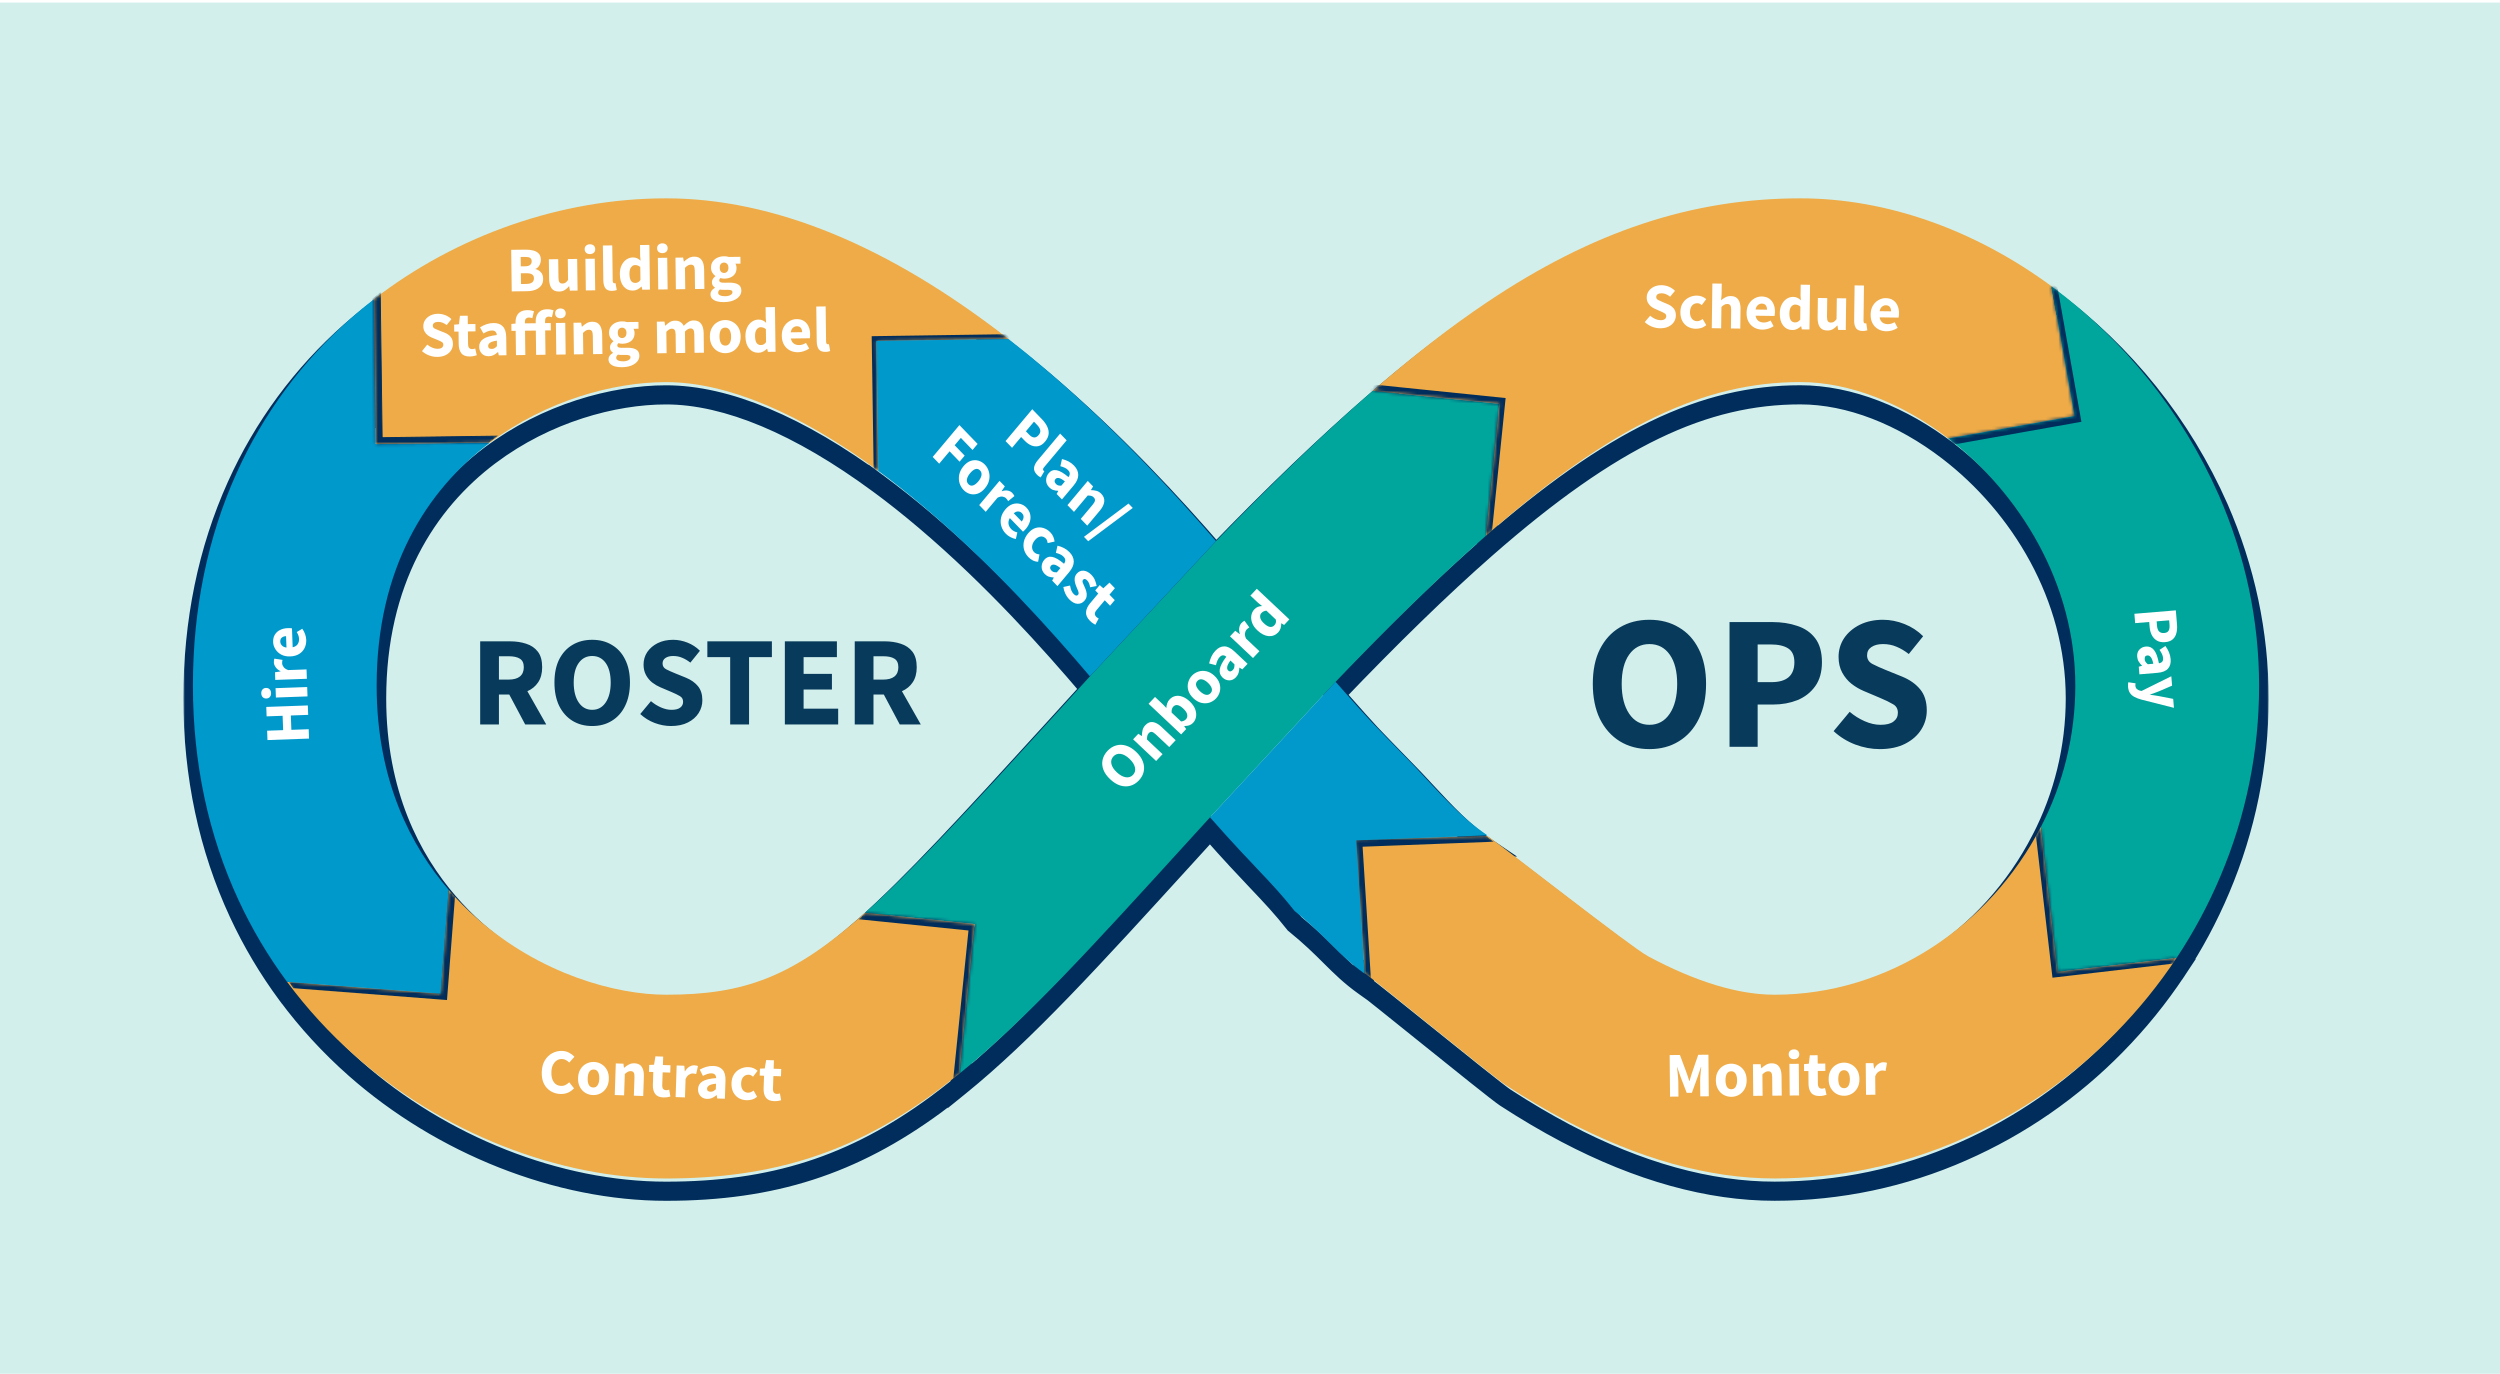 <svg width="784" height="431" viewBox="0 0 784 431" fill="none" xmlns="http://www.w3.org/2000/svg">
<rect y="0.808" width="784" height="430" fill="#D2EFEB"/>
<g filter="url(#filter0_d_1077_1174)">
<mask id="path-2-outside-1_1077_1174" maskUnits="userSpaceOnUse" x="57.5" y="59.201" width="654" height="314" fill="black">
<rect fill="white" x="57.5" y="59.201" width="654" height="314"/>
<path fill-rule="evenodd" clip-rule="evenodd" d="M610.991 137.505L610.988 137.505C596.502 126.362 579.918 119.817 564.594 119.817C534.615 119.817 505.839 133.038 465.935 168.054L470.176 126.635L465.935 168.054C451.809 180.449 436.292 195.579 418.838 213.813L418.834 213.817C425.385 221.191 427.647 223.767 429.989 226.268C432.533 228.984 435.171 231.612 443.5 240.201C444.727 241.505 445.914 242.783 447.076 244.034C453.492 250.942 459.141 257.026 466.461 261.962L449.388 262.613L466.5 262.201C468.5 263.558 475.377 268.839 483.462 275.048L483.463 275.049L483.465 275.05C496.775 285.272 513.36 298.009 516.862 299.897C531.705 307.855 545.071 311.948 556.511 311.948C592.237 311.948 624.07 290.287 640.013 259.315L645.304 304.754L645.312 304.753L640.024 259.337C647.105 245.648 650.807 230.465 650.821 215.054C650.821 183.003 633.412 154.748 610.991 137.505ZM427.417 297.038L428 305.201C429.473 306.252 437.358 312.594 446.074 319.605C457.405 328.718 470.141 338.963 472.028 340.185C478.471 344.377 484.796 348.11 491.003 351.382C513.938 363.444 535.973 369.564 556.514 369.564C576.8 369.563 596.862 365.33 615.42 357.136C633.466 349.209 649.822 337.892 663.603 323.8C670.652 316.631 676.998 308.804 682.556 300.426L680.928 300.615L682.57 300.423C687.937 292.337 692.537 283.767 696.309 274.824C704.333 255.919 708.462 235.591 708.45 215.054C708.45 194.557 704.177 174.42 695.785 155.207C684.294 129.197 666.213 106.637 643.329 89.758L643.326 89.745C619.262 72.038 591.593 62.201 564.594 62.201C530.666 62.201 499.43 72.567 466.29 94.812C455.054 102.355 443.257 111.477 430.469 122.569C415.65 135.422 399.5 150.931 381.34 169.699L341.797 212.108C337.586 216.717 333.569 221.132 329.798 225.283C304.023 253.593 286.069 273.069 271.271 286.265L271.263 286.264C248.66 306.418 233.413 311.948 208.899 311.948C193.311 311.948 169.517 305.629 149.448 287.887C146.334 285.136 143.411 282.177 140.699 279.029L138.185 311.605L138.18 311.604L140.694 279.034C129.008 265.505 118.116 244.894 118.116 215.053C118.116 178.282 133.756 153.735 153.677 138.79L153.688 138.79C171.36 125.539 192.392 119.831 208.885 119.831C227.893 119.831 250.678 129.422 275.465 147.694L275.465 147.68C280.256 151.209 285.116 155.064 290.047 159.246C311.381 177.332 329.653 197.793 341.797 212.108L381.34 169.699C368.078 154.326 349.362 134.001 327.308 115.314C323.613 112.173 319.931 109.173 316.26 106.315C278.7 77.034 242.617 62.201 208.885 62.201C176.247 62.201 143.347 73.647 117.238 93.86L117.717 130.267L117.238 93.866C114.745 95.787 112.323 97.787 109.973 99.865C94.735 113.276 82.543 129.792 74.215 148.304C65.123 168.458 60.5 190.883 60.5 215.053C60.5 239.224 65.324 261.867 74.839 282.351C79.019 291.354 84.101 299.911 90.007 307.89L90.017 307.891C96.276 316.339 103.404 324.106 111.284 331.065C138.567 355.173 175.053 369.572 208.885 369.572C242.263 369.572 267.548 361.445 293.456 342.41C295.94 340.572 298.422 338.653 300.904 336.653L305.704 289.801L300.156 289.231L305.717 289.801L300.917 336.653C321.398 320.079 342.343 297.077 372.376 264.095L372.398 264.071L379.46 256.314C385.95 263.689 390.496 268.485 394.241 272.436C398.648 277.086 401.946 280.566 406 285.701C410.964 289.72 414.233 292.97 417.2 295.921C420.509 299.211 423.443 302.129 427.937 305.326L427.417 297.038Z"/>
</mask>
<path d="M610.988 137.505L609.159 139.883L610.208 140.689L611.51 140.459L610.988 137.505ZM610.991 137.505L612.82 135.127L611.772 134.32L610.469 134.55L610.991 137.505ZM465.935 168.054L462.951 167.749L462.173 175.347L467.914 170.309L465.935 168.054ZM465.935 168.054L467.914 170.309L468.8 169.532L468.92 168.36L465.935 168.054ZM418.838 213.813L416.671 211.738L416.653 211.757L416.635 211.777L418.838 213.813ZM418.834 213.817L416.63 211.781L414.786 213.777L416.591 215.81L418.834 213.817ZM429.989 226.268L432.178 224.217L429.989 226.268ZM443.5 240.201L445.685 238.145L445.669 238.129L445.654 238.113L443.5 240.201ZM447.076 244.034L444.878 246.075L444.878 246.075L447.076 244.034ZM466.461 261.962L466.575 264.96L475.752 264.61L468.138 259.475L466.461 261.962ZM449.388 262.613L449.274 259.616L449.461 265.613L449.388 262.613ZM466.5 262.201L468.184 259.718L467.388 259.179L466.428 259.202L466.5 262.201ZM483.462 275.048L485.291 272.67L485.289 272.669L483.462 275.048ZM483.463 275.049L481.634 277.427L481.643 277.434L483.463 275.049ZM483.465 275.05L485.292 272.671L485.285 272.665L483.465 275.05ZM516.862 299.897L515.438 302.538L515.444 302.541L516.862 299.897ZM640.013 259.315L642.993 258.968L641.854 249.184L637.346 257.942L640.013 259.315ZM645.304 304.754L642.324 305.101L642.67 308.079L645.649 307.734L645.304 304.754ZM645.312 304.753L645.657 307.733L648.639 307.388L648.292 304.406L645.312 304.753ZM640.024 259.337L637.359 257.958L636.938 258.773L637.044 259.684L640.024 259.337ZM650.821 215.054L653.821 215.056V215.054H650.821ZM427.417 297.038L430.409 296.824L424.423 297.226L427.417 297.038ZM428 305.201L425.008 305.415L425.108 306.824L426.258 307.644L428 305.201ZM446.074 319.605L444.194 321.942L446.074 319.605ZM472.028 340.185L473.664 337.67L473.659 337.667L472.028 340.185ZM491.003 351.382L489.604 354.036L489.607 354.037L491.003 351.382ZM556.514 369.564V372.564H556.514L556.514 369.564ZM615.42 357.136L614.213 354.39L614.208 354.392L615.42 357.136ZM663.603 323.8L661.463 321.697L661.458 321.703L663.603 323.8ZM682.556 300.426L685.056 302.084L688.627 296.701L682.21 297.446L682.556 300.426ZM680.928 300.615L680.58 297.635L681.274 303.595L680.928 300.615ZM682.57 300.423L682.918 303.403L684.3 303.242L685.069 302.082L682.57 300.423ZM696.309 274.824L693.547 273.652L693.545 273.658L696.309 274.824ZM708.45 215.054H705.45V215.055L708.45 215.054ZM695.785 155.207L698.535 154.006L698.529 153.995L695.785 155.207ZM643.329 89.758L640.375 90.286L640.586 91.463L641.548 92.172L643.329 89.758ZM643.326 89.745L646.28 89.217L646.069 88.038L645.104 87.329L643.326 89.745ZM466.29 94.812L464.618 92.321L464.618 92.321L466.29 94.812ZM430.469 122.569L432.435 124.835L432.435 124.835L430.469 122.569ZM381.34 169.699L379.184 167.613L379.165 167.633L379.146 167.653L381.34 169.699ZM341.797 212.108L339.603 210.062L339.592 210.073L339.582 210.085L341.797 212.108ZM329.798 225.283L332.016 227.302L332.018 227.3L329.798 225.283ZM271.271 286.265L270.964 289.249L272.28 289.384L273.267 288.504L271.271 286.265ZM271.263 286.264L271.569 283.28L270.253 283.145L269.266 284.025L271.263 286.264ZM149.448 287.887L151.435 285.639L151.434 285.638L149.448 287.887ZM140.699 279.029L142.972 277.071L138.263 271.605L137.708 278.798L140.699 279.029ZM138.185 311.605L137.95 314.595L140.945 314.831L141.176 311.835L138.185 311.605ZM138.18 311.604L135.189 311.373L134.958 314.36L137.945 314.595L138.18 311.604ZM140.694 279.034L143.685 279.265L143.781 278.019L142.964 277.073L140.694 279.034ZM153.677 138.79L153.636 135.79L152.659 135.803L151.877 136.39L153.677 138.79ZM153.688 138.79L153.729 141.789L154.706 141.776L155.488 141.19L153.688 138.79ZM275.465 147.694L273.685 150.108L278.525 153.676L278.465 147.664L275.465 147.694ZM275.465 147.68L277.244 145.264L272.405 141.7L272.465 147.71L275.465 147.68ZM290.047 159.246L288.107 161.534L288.107 161.534L290.047 159.246ZM341.797 212.108L339.509 214.049L341.691 216.621L343.991 214.154L341.797 212.108ZM381.34 169.699L383.534 171.745L385.369 169.776L383.612 167.739L381.34 169.699ZM327.308 115.314L325.364 117.6L325.368 117.603L327.308 115.314ZM316.26 106.315L314.416 108.681L314.417 108.682L316.26 106.315ZM117.238 93.86L115.401 91.488L114.218 92.404L114.238 93.9L117.238 93.86ZM117.238 93.866L120.237 93.826L120.159 87.826L115.406 91.49L117.238 93.866ZM109.973 99.865L111.955 102.117L111.96 102.113L109.973 99.865ZM74.215 148.304L76.949 149.538L76.951 149.535L74.215 148.304ZM74.839 282.351L77.56 281.087L77.56 281.087L74.839 282.351ZM90.007 307.89L87.596 309.675L88.411 310.776L89.776 310.881L90.007 307.89ZM90.017 307.891L92.428 306.105L91.613 305.005L90.249 304.9L90.017 307.891ZM111.284 331.065L113.271 328.817L113.27 328.817L111.284 331.065ZM293.456 342.41L295.232 344.828L295.241 344.821L293.456 342.41ZM300.904 336.653L302.786 338.989L303.761 338.204L303.888 336.959L300.904 336.653ZM305.704 289.801L308.688 290.107L308.994 287.123L306.01 286.817L305.704 289.801ZM300.156 289.231L300.462 286.247L299.849 292.216L300.156 289.231ZM305.717 289.801L308.701 290.107L309.007 287.122L306.023 286.817L305.717 289.801ZM300.917 336.653L297.933 336.347L297.198 343.522L302.805 338.985L300.917 336.653ZM372.376 264.095L370.159 262.074L370.157 262.075L372.376 264.095ZM372.398 264.071L374.614 266.092L374.616 266.09L372.398 264.071ZM379.46 256.314L381.712 254.332L379.497 251.817L377.241 254.295L379.46 256.314ZM394.241 272.436L392.063 274.5L394.241 272.436ZM406 285.701L403.645 287.56L403.853 287.823L404.112 288.033L406 285.701ZM417.2 295.921L419.315 293.794V293.794L417.2 295.921ZM427.937 305.326L426.199 307.771L431.326 311.417L430.931 305.138L427.937 305.326ZM611.51 140.459L611.513 140.459L610.469 134.55L610.466 134.551L611.51 140.459ZM564.594 122.817C579.099 122.817 595.057 129.036 609.159 139.883L612.817 135.127C597.946 123.688 580.737 116.817 564.594 116.817V122.817ZM467.914 170.309C507.59 135.492 535.679 122.817 564.594 122.817V116.817C533.551 116.817 504.087 130.584 463.957 165.799L467.914 170.309ZM467.192 126.329L462.951 167.749L468.92 168.36L473.161 126.94L467.192 126.329ZM468.92 168.36L473.161 126.94L467.192 126.329L462.951 167.749L468.92 168.36ZM421.005 215.887C438.422 197.692 453.874 182.628 467.914 170.309L463.957 165.799C449.744 178.27 434.161 193.466 416.671 211.738L421.005 215.887ZM421.037 215.853L421.041 215.849L416.635 211.777L416.63 211.781L421.037 215.853ZM416.591 215.81C423.12 223.159 425.422 225.78 427.799 228.319L432.178 224.217C429.872 221.754 427.65 219.224 421.077 211.825L416.591 215.81ZM427.799 228.319C430.365 231.059 433.058 233.743 441.346 242.29L445.654 238.113C437.283 229.481 434.7 226.909 432.178 224.217L427.799 228.319ZM441.315 242.257C442.534 243.552 443.715 244.823 444.878 246.075L449.274 241.992C448.113 240.742 446.919 239.457 445.685 238.145L441.315 242.257ZM444.878 246.075C451.256 252.943 457.131 259.288 464.783 264.449L468.138 259.475C461.151 254.763 455.727 248.941 449.274 241.992L444.878 246.075ZM466.346 258.964L449.274 259.616L449.503 265.611L466.575 264.96L466.346 258.964ZM466.428 259.202L449.316 259.614L449.461 265.613L466.572 265.2L466.428 259.202ZM485.289 272.669C477.268 266.509 470.28 261.14 468.184 259.718L464.816 264.684C466.72 265.975 473.485 271.168 481.635 277.427L485.289 272.669ZM485.292 272.671L485.291 272.67L481.633 277.426L481.634 277.427L485.292 272.671ZM485.285 272.665L485.283 272.664L481.643 277.434L481.645 277.435L485.285 272.665ZM518.286 297.256C517.612 296.893 516.081 295.865 513.788 294.219C511.559 292.618 508.762 290.545 505.645 288.201C499.412 283.514 491.951 277.785 485.292 272.671L481.638 277.43C488.29 282.538 495.776 288.288 502.039 292.997C505.169 295.35 508.007 297.454 510.288 299.093C512.506 300.685 514.361 301.957 515.438 302.538L518.286 297.256ZM556.511 308.948C545.75 308.948 532.885 305.083 518.279 297.253L515.444 302.541C530.526 310.626 544.392 314.948 556.511 314.948V308.948ZM637.346 257.942C621.863 288.019 591 308.948 556.511 308.948V314.948C593.473 314.948 626.277 292.554 642.68 260.688L637.346 257.942ZM648.283 304.407L642.993 258.968L637.033 259.662L642.324 305.101L648.283 304.407ZM644.967 301.773L644.958 301.774L645.649 307.734L645.657 307.733L644.967 301.773ZM637.044 259.684L642.332 305.1L648.292 304.406L643.004 258.99L637.044 259.684ZM647.821 215.051C647.807 229.983 644.22 244.695 637.359 257.958L642.689 260.715C649.989 246.602 653.806 230.946 653.821 215.056L647.821 215.051ZM609.162 139.883C630.985 156.667 647.821 184.099 647.821 215.054H653.821C653.821 181.907 635.839 152.83 612.82 135.127L609.162 139.883ZM424.425 297.251L425.008 305.415L430.992 304.987L430.409 296.824L424.425 297.251ZM426.258 307.644C427.638 308.627 435.406 314.874 444.194 321.942L447.955 317.267C439.31 310.313 431.309 303.876 429.742 302.758L426.258 307.644ZM444.194 321.942C449.858 326.498 455.88 331.342 460.723 335.201C465.471 338.983 469.293 341.988 470.397 342.703L473.659 337.667C472.876 337.16 469.387 334.432 464.462 330.508C459.632 326.66 453.622 321.825 447.955 317.267L444.194 321.942ZM470.392 342.699C476.905 346.937 483.309 350.717 489.604 354.036L492.402 348.729C486.284 345.503 480.038 341.817 473.664 337.67L470.392 342.699ZM489.607 354.037C512.862 366.268 535.376 372.564 556.514 372.564V366.564C536.571 366.564 515.015 360.621 492.4 348.727L489.607 354.037ZM556.514 372.564C577.217 372.563 597.692 368.243 616.632 359.881L614.208 354.392C596.032 362.417 576.382 366.563 556.514 366.564L556.514 372.564ZM616.626 359.883C635.023 351.802 651.699 340.264 665.747 325.898L661.458 321.703C647.946 335.521 631.908 346.617 614.213 354.39L616.626 359.883ZM665.742 325.904C672.925 318.598 679.393 310.622 685.056 302.084L680.056 298.768C674.604 306.986 668.378 314.664 661.463 321.697L665.742 325.904ZM682.21 297.446L680.582 297.635L681.274 303.595L682.902 303.406L682.21 297.446ZM681.276 303.595L682.918 303.403L682.222 297.444L680.58 297.635L681.276 303.595ZM685.069 302.082C690.54 293.84 695.228 285.105 699.073 275.99L693.545 273.658C689.845 282.428 685.334 290.834 680.07 298.764L685.069 302.082ZM699.07 275.996C707.252 256.72 711.462 235.992 711.45 215.052L705.45 215.055C705.462 235.189 701.414 255.118 693.547 273.652L699.07 275.996ZM711.45 215.054C711.45 194.132 707.087 173.587 698.535 154.006L693.036 156.408C701.267 175.252 705.45 194.981 705.45 215.054H711.45ZM698.529 153.995C686.827 127.507 668.414 104.532 645.109 87.343L641.548 92.172C664.012 108.741 681.761 130.887 693.041 156.419L698.529 153.995ZM646.282 89.23L646.28 89.217L640.373 90.273L640.375 90.286L646.282 89.23ZM645.104 87.329C620.597 69.296 592.317 59.201 564.594 59.201V65.201C590.869 65.201 617.927 74.78 641.548 92.161L645.104 87.329ZM564.594 59.201C529.972 59.201 498.163 69.804 464.618 92.321L467.962 97.303C500.697 75.33 531.361 65.201 564.594 65.201V59.201ZM464.618 92.321C453.26 99.946 441.365 109.147 428.504 120.302L432.435 124.835C445.149 113.808 456.848 104.764 467.962 97.303L464.618 92.321ZM428.504 120.302C413.6 133.228 397.385 148.802 379.184 167.613L383.496 171.785C401.615 153.059 417.7 137.615 432.435 124.835L428.504 120.302ZM379.146 167.653L339.603 210.062L343.991 214.154L383.534 171.745L379.146 167.653ZM339.582 210.085C335.369 214.696 331.35 219.114 327.577 223.265L332.018 227.3C335.789 223.151 339.804 218.738 344.012 214.132L339.582 210.085ZM327.579 223.263C301.768 251.614 283.931 270.956 269.274 284.026L273.267 288.504C288.208 275.181 306.277 255.573 332.016 227.302L327.579 223.263ZM271.577 283.281L271.569 283.28L270.956 289.248L270.964 289.249L271.577 283.281ZM269.266 284.025C258.103 293.979 248.936 300.157 239.678 303.88C230.447 307.593 220.919 308.948 208.899 308.948V314.948C221.393 314.948 231.745 313.538 241.917 309.447C252.062 305.367 261.82 298.703 273.259 288.503L269.266 284.025ZM208.899 308.948C193.99 308.948 170.917 302.863 151.435 285.639L147.461 290.134C168.116 308.395 192.631 314.948 208.899 314.948V308.948ZM151.434 285.638C148.422 282.978 145.595 280.116 142.972 277.071L138.426 280.987C141.227 284.238 144.246 287.295 147.462 290.135L151.434 285.638ZM137.708 278.798L135.194 311.374L141.176 311.835L143.69 279.26L137.708 278.798ZM138.42 308.614L138.415 308.613L137.945 314.595L137.95 314.595L138.42 308.614ZM141.171 311.835L143.685 279.265L137.703 278.804L135.189 311.373L141.171 311.835ZM142.964 277.073C131.69 264.021 121.116 244.088 121.116 215.053H115.116C115.116 245.699 126.326 266.989 138.423 280.995L142.964 277.073ZM121.116 215.053C121.116 179.255 136.288 155.586 155.478 141.19L151.877 136.39C131.223 151.885 115.116 177.31 115.116 215.053H121.116ZM153.718 141.789L153.729 141.789L153.648 135.79L153.636 135.79L153.718 141.789ZM155.488 141.19C172.612 128.35 193.003 122.831 208.885 122.831V116.831C191.78 116.831 170.109 122.727 151.889 136.389L155.488 141.19ZM208.885 122.831C226.96 122.831 249.113 131.995 273.685 150.108L277.245 145.279C252.244 126.849 228.827 116.831 208.885 116.831V122.831ZM278.465 147.664L278.465 147.65L272.465 147.71L272.465 147.724L278.465 147.664ZM273.686 150.095C278.417 153.58 283.224 157.393 288.107 161.534L291.987 156.958C287.009 152.735 282.095 148.837 277.244 145.264L273.686 150.095ZM288.107 161.534C309.255 179.462 327.403 199.778 339.509 214.049L344.085 210.167C331.903 195.809 313.507 175.201 291.987 156.957L288.107 161.534ZM343.991 214.154L383.534 171.745L379.146 167.653L339.603 210.062L343.991 214.154ZM383.612 167.739C370.299 152.308 351.469 131.854 329.247 113.026L325.368 117.603C347.255 136.148 365.857 156.344 379.069 171.658L383.612 167.739ZM329.251 113.029C325.525 109.861 321.809 106.833 318.103 103.948L314.417 108.682C318.052 111.512 321.701 114.485 325.364 117.6L329.251 113.029ZM318.105 103.949C280.23 74.423 243.513 59.201 208.885 59.201V65.201C241.722 65.201 277.169 79.645 314.416 108.681L318.105 103.949ZM208.885 59.201C175.566 59.201 142.024 70.878 115.401 91.488L119.074 96.233C144.671 76.416 176.928 65.201 208.885 65.201V59.201ZM114.238 93.9L114.717 130.306L120.716 130.227L120.238 93.821L114.238 93.9ZM120.716 130.227L120.237 93.826L114.238 93.905L114.717 130.306L120.716 130.227ZM115.406 91.49C112.86 93.452 110.387 95.495 107.986 97.618L111.96 102.113C114.26 100.08 116.63 98.123 119.069 96.242L115.406 91.49ZM107.991 97.613C92.432 111.307 79.982 128.171 71.479 147.074L76.951 149.535C85.103 131.414 97.038 115.246 111.955 102.117L107.991 97.613ZM71.48 147.071C62.198 167.645 57.5 190.496 57.5 215.053H63.5C63.5 191.27 68.047 169.271 76.949 149.538L71.48 147.071ZM57.5 215.053C57.5 239.629 62.407 262.708 72.118 283.614L77.56 281.087C68.242 261.027 63.5 238.819 63.5 215.053H57.5ZM72.118 283.614C76.384 292.802 81.57 301.533 87.596 309.675L92.419 306.105C86.633 298.289 81.655 289.907 77.56 281.087L72.118 283.614ZM89.776 310.881L89.786 310.882L90.249 304.9L90.239 304.899L89.776 310.881ZM87.607 309.677C93.99 318.293 101.261 326.216 109.299 333.314L113.27 328.817C105.547 321.996 98.561 314.384 92.428 306.105L87.607 309.677ZM109.298 333.313C137.083 357.865 174.262 372.572 208.885 372.572V366.572C175.843 366.572 140.05 352.481 113.271 328.817L109.298 333.313ZM208.885 372.572C242.876 372.572 268.79 364.256 295.232 344.828L291.68 339.992C266.307 358.635 241.649 366.572 208.885 366.572V372.572ZM295.241 344.821C297.758 342.958 300.273 341.014 302.786 338.989L299.021 334.317C296.571 336.292 294.121 338.186 291.671 339.999L295.241 344.821ZM303.888 336.959L308.688 290.107L302.719 289.495L297.919 336.347L303.888 336.959ZM306.01 286.817L300.462 286.247L299.849 292.216L305.397 292.785L306.01 286.817ZM299.85 292.216L305.411 292.785L306.023 286.817L300.462 286.247L299.85 292.216ZM302.733 289.495L297.933 336.347L303.902 336.959L308.701 290.107L302.733 289.495ZM302.805 338.985C323.504 322.235 344.62 299.032 374.594 266.115L370.157 262.075C340.066 295.123 319.293 317.923 299.03 334.321L302.805 338.985ZM374.592 266.117L374.614 266.092L370.181 262.049L370.159 262.074L374.592 266.117ZM374.616 266.09L381.678 258.334L377.241 254.295L370.18 262.051L374.616 266.09ZM396.418 270.373C392.681 266.429 388.165 261.665 381.712 254.332L377.208 258.296C383.735 265.713 388.311 270.541 392.063 274.5L396.418 270.373ZM408.355 283.842C404.207 278.589 400.824 275.022 396.418 270.373L392.063 274.5C396.472 279.151 399.684 282.543 403.645 287.56L408.355 283.842ZM419.315 293.794C416.336 290.831 412.978 287.49 407.888 283.369L404.112 288.033C408.951 291.95 412.129 295.109 415.084 298.048L419.315 293.794ZM429.676 302.881C425.402 299.842 422.621 297.081 419.315 293.794L415.084 298.048C418.396 301.342 421.484 304.417 426.199 307.771L429.676 302.881ZM424.423 297.226L424.943 305.514L430.931 305.138L430.411 296.85L424.423 297.226Z" fill="#002D5C" mask="url(#path-2-outside-1_1077_1174)"/>
</g>
<path d="M418.838 213.813C436.292 195.579 451.809 180.449 465.935 168.054L470.176 126.635L430.469 122.569C415.65 135.422 399.5 150.931 381.34 169.699L341.797 212.108C337.586 216.717 333.569 221.132 329.798 225.283C304.018 253.599 286.063 273.076 271.263 286.272L305.717 289.801L300.917 336.653C321.404 320.075 342.353 297.066 372.398 264.071L379.467 256.307L418.838 213.813Z" fill="#00A69C"/>
<path d="M650.567 130.466L610.988 137.505C596.502 126.362 579.918 119.817 564.594 119.817C534.615 119.817 505.839 133.038 465.935 168.054L470.176 126.635L430.469 122.569C443.257 111.477 455.054 102.355 466.29 94.812C499.43 72.567 530.666 62.201 564.594 62.201C591.593 62.201 619.262 72.038 643.326 89.745L650.567 130.466Z" fill="#EEAB47"/>
<mask id="mask0_1077_1174" style="mask-type:alpha" maskUnits="userSpaceOnUse" x="430" y="62" width="221" height="107">
<path d="M650.567 130.466L610.988 137.505C596.502 126.362 579.918 119.817 564.594 119.817C534.615 119.817 505.839 133.038 465.935 168.054L470.176 126.635L430.469 122.569C443.257 111.477 455.054 102.355 466.29 94.812C499.43 72.567 530.666 62.201 564.594 62.201C591.593 62.201 619.262 72.038 643.326 89.745L650.567 130.466Z" fill="#EEAB47"/>
</mask>
<g mask="url(#mask0_1077_1174)">
<path d="M466.935 167.054C452.809 179.449 437.292 194.579 419.838 212.812L380.467 255.306L373.398 263.07L373.376 263.095C343.343 296.077 322.398 319.079 301.917 335.653L306.717 288.801L272.263 285.272C287.063 272.075 305.018 252.598 330.798 224.283C334.569 220.132 338.586 215.717 342.797 211.108L382.34 168.698C400.5 149.93 416.65 134.421 431.469 121.568L471.176 125.634L466.935 167.054Z" fill="#002D5C" stroke="#002D5C" stroke-width="1.8"/>
</g>
<path d="M708.45 215.053C708.462 235.59 704.333 255.919 696.309 274.824C692.537 283.766 687.937 292.337 682.57 300.423L645.315 304.776L640.024 259.336C647.105 245.648 650.807 230.464 650.821 215.053C650.821 183.002 633.411 154.746 610.988 137.502L650.567 130.464L643.326 89.756C666.211 106.635 684.294 129.196 695.785 155.207C704.177 174.419 708.45 194.556 708.45 215.053Z" fill="#00A69C"/>
<mask id="mask1_1077_1174" style="mask-type:alpha" maskUnits="userSpaceOnUse" x="610" y="89" width="99" height="216">
<path d="M708.45 215.053C708.462 235.59 704.333 255.919 696.309 274.824C692.537 283.766 687.937 292.337 682.57 300.423L645.315 304.776L640.024 259.336C647.105 245.648 650.807 230.464 650.821 215.053C650.821 183.002 633.411 154.746 610.988 137.502L650.567 130.464L643.326 89.756C666.211 106.635 684.294 129.196 695.785 155.207C704.177 174.419 708.45 194.556 708.45 215.053Z" fill="#00A69C"/>
</mask>
<g mask="url(#mask1_1077_1174)">
<path d="M651.567 131.466L611.988 138.505C597.502 127.362 580.918 120.817 565.594 120.817C535.615 120.817 506.839 134.038 466.935 169.054L471.176 127.635L431.469 123.569C444.257 112.477 456.054 103.355 467.29 95.812C500.43 73.567 531.666 63.201 565.594 63.201C592.593 63.201 620.262 73.038 644.326 90.745L651.567 131.466Z" fill="#002D5C" stroke="#002D5C" stroke-width="2"/>
</g>
<path d="M682.556 300.426C676.998 308.804 670.652 316.631 663.603 323.8C649.822 337.892 633.466 349.209 615.42 357.136C596.862 365.33 576.8 369.563 556.514 369.564C535.973 369.564 513.938 363.444 491.003 351.382C484.796 348.109 478.471 344.377 472.028 340.184C468.69 338.023 431.389 307.617 428 305.201L425 263.201L466.5 262.201C471.793 265.79 511.233 296.862 516.862 299.897C531.705 307.854 545.071 311.948 556.511 311.948C592.237 311.948 624.07 290.286 640.013 259.314L645.304 304.754L682.556 300.426Z" fill="#EEAB47"/>
<mask id="mask2_1077_1174" style="mask-type:alpha" maskUnits="userSpaceOnUse" x="425" y="259" width="258" height="111">
<path d="M682.556 300.426C676.998 308.804 670.652 316.631 663.603 323.8C649.822 337.892 633.466 349.209 615.42 357.136C596.862 365.33 576.8 369.563 556.514 369.564C535.973 369.564 513.938 363.444 491.003 351.382C484.796 348.109 478.471 344.377 472.028 340.184C468.69 338.023 431.389 307.617 428 305.201L425 263.201L466.5 262.201C471.793 265.79 511.233 296.862 516.862 299.897C531.705 307.854 545.071 311.948 556.511 311.948C592.237 311.948 624.07 290.286 640.013 259.314L645.304 304.754L682.556 300.426Z" fill="#EEAB47"/>
</mask>
<g mask="url(#mask2_1077_1174)">
<path d="M707.45 216.053C707.462 236.59 703.333 256.919 695.309 275.824C691.537 284.766 686.937 293.337 681.57 301.423L644.315 305.776L639.024 260.336C646.105 246.648 649.807 231.464 649.821 216.053C649.821 184.002 632.411 155.746 609.988 138.502L649.567 131.464L642.326 90.756C665.211 107.635 683.294 130.196 694.785 156.207C703.177 175.419 707.45 195.556 707.45 216.053Z" fill="#002D5C" stroke="#002D5C" stroke-width="1.5"/>
<path d="M427.294 265.032L426.782 265.052L426.814 265.563L429.372 306.3C425.608 303.53 422.951 300.942 420.062 298.072C419.893 297.904 419.723 297.735 419.551 297.565C416.592 294.622 413.318 291.366 408.358 287.347C404.609 282.602 401.5 279.263 397.578 275.12C397.259 274.783 396.935 274.441 396.604 274.092C392.916 270.201 388.456 265.496 382.127 258.315L420.822 216.557C427.1 223.625 429.324 226.154 431.626 228.612C434.172 231.33 436.812 233.96 445.139 242.546C446.359 243.843 447.542 245.117 448.702 246.366C454.753 252.882 460.162 258.707 466.943 263.519L427.294 265.032Z" fill="#002D5C" stroke="#002D5C"/>
</g>
<path d="M305.703 289.801L300.904 336.653C298.422 338.653 295.939 340.572 293.456 342.41C267.548 361.446 242.262 369.572 208.885 369.572C175.052 369.572 138.566 355.173 111.284 331.065C103.402 324.105 96.272 316.335 90.013 307.885L138.185 311.605L140.699 279.029C143.41 282.177 146.333 285.137 149.448 287.887C169.516 305.63 193.311 311.948 208.899 311.948C233.413 311.948 248.66 306.418 271.262 286.264L305.703 289.801Z" fill="#EEAB47"/>
<mask id="mask3_1077_1174" style="mask-type:alpha" maskUnits="userSpaceOnUse" x="90" y="279" width="216" height="91">
<path d="M305.703 289.801L300.904 336.653C298.422 338.653 295.939 340.572 293.456 342.41C267.548 361.446 242.262 369.572 208.885 369.572C175.052 369.572 138.566 355.173 111.284 331.065C103.402 324.105 96.272 316.335 90.013 307.885L138.185 311.605L140.699 279.029C143.41 282.177 146.333 285.137 149.448 287.887C169.516 305.63 193.311 311.948 208.899 311.948C233.413 311.948 248.66 306.418 271.262 286.264L305.703 289.801Z" fill="#EEAB47"/>
</mask>
<g mask="url(#mask3_1077_1174)">
<path d="M463.935 170.054C449.809 182.449 434.292 197.579 416.838 215.813L377.467 258.307L370.398 266.071L370.376 266.095C340.343 299.078 319.398 322.079 298.917 338.653L303.717 291.801L269.263 288.272C284.063 275.076 302.018 255.599 327.798 227.283C331.569 223.132 335.586 218.717 339.797 214.108L379.34 171.699C397.5 152.931 413.65 137.422 428.469 124.569L468.176 128.635L463.935 170.054Z" fill="#002D5C"/>
<path d="M120.116 217.054C120.116 246.894 131.008 267.506 142.694 281.035L140.179 313.61L92.007 309.891C86.101 301.912 81.019 293.355 76.839 284.351C67.324 263.868 62.5 241.224 62.5 217.054C62.5 192.883 67.123 170.458 76.215 150.305C84.543 131.793 96.735 115.277 111.973 101.866C114.323 99.788 116.745 97.788 119.238 95.866L119.835 141.259L155.688 140.782C135.761 155.726 120.116 180.276 120.116 217.054Z" fill="#002D5C"/>
</g>
<path d="M118.116 215.053C118.116 244.894 129.008 265.505 140.694 279.034L138.179 311.61L90.007 307.89C84.101 299.911 79.019 291.354 74.839 282.351C65.324 261.867 60.5 239.224 60.5 215.053C60.5 190.883 65.123 168.458 74.215 148.304C82.543 129.792 94.735 113.276 109.973 99.865C112.323 97.787 114.745 95.787 117.238 93.866L117.835 139.259L153.688 138.781C133.761 153.726 118.116 178.276 118.116 215.053Z" fill="#0099CC"/>
<path d="M274.871 106.923L275.465 147.694C250.678 129.422 227.893 119.831 208.885 119.831C192.392 119.831 171.36 125.539 153.688 138.79L117.835 139.267L117.238 93.86C143.347 73.647 176.247 62.201 208.885 62.201C242.617 62.201 278.7 77.034 316.26 106.315L274.871 106.923Z" fill="#EEAB47"/>
<mask id="mask4_1077_1174" style="mask-type:alpha" maskUnits="userSpaceOnUse" x="117" y="62" width="200" height="86">
<path d="M274.871 106.923L275.465 147.694C250.678 129.422 227.893 119.831 208.885 119.831C192.392 119.831 171.36 125.539 153.688 138.79L117.835 139.267L117.238 93.86C143.347 73.647 176.247 62.201 208.885 62.201C242.617 62.201 278.7 77.034 316.26 106.315L274.871 106.923Z" fill="#EEAB47"/>
</mask>
<g mask="url(#mask4_1077_1174)">
<path d="M120.116 213.053C120.116 242.894 131.008 263.505 142.694 277.034L140.179 309.61L92.007 305.89C86.101 297.911 81.019 289.354 76.839 280.351C67.324 259.867 62.5 237.224 62.5 213.053C62.5 188.883 67.123 166.458 76.215 146.304C84.543 127.792 96.735 111.276 111.973 97.865C114.323 95.787 116.745 93.787 119.238 91.866L119.835 137.259L155.688 136.781C135.761 151.726 120.116 176.276 120.116 213.053Z" fill="#002D5C" stroke="#002D5C" stroke-width="0.3"/>
<path d="M380.34 168.699L340.797 211.108C328.653 196.793 310.381 176.332 289.047 158.246C284.116 154.064 279.256 150.209 274.465 146.68L273.871 105.923L315.26 105.315C318.931 108.173 322.613 111.173 326.308 114.314C348.362 133.001 367.078 153.326 380.34 168.699Z" fill="#002D5C" stroke="#002D5C"/>
</g>
<path d="M381.34 169.699L341.797 212.108C329.653 197.793 311.381 177.332 290.047 159.246C285.116 155.064 280.256 151.209 275.465 147.68L274.871 106.923L316.26 106.315C319.931 109.173 323.613 112.173 327.308 115.314C349.362 134.001 368.078 154.326 381.34 169.699Z" fill="#0099CC"/>
<path d="M425.313 263.532L427.938 305.326C419.413 299.262 416.5 294.201 406 285.701C398.5 276.201 393.588 272.366 379.453 256.306L418.83 213.812C432.5 229.201 427.5 223.701 443.5 240.201C451.5 248.701 457.816 256.131 466.461 261.962L425.313 263.532Z" fill="#0199CB"/>
<path d="M96.912 231.618L83.88 232.087L83.775 229.149L88.791 228.968L88.629 224.471L83.612 224.652L83.506 221.694L96.537 221.224L96.644 224.182L91.207 224.378L91.37 228.875L96.806 228.679L96.912 231.618ZM96.435 218.39L86.522 218.747L86.416 215.809L96.329 215.452L96.435 218.39ZM85.01 217.34C85.028 217.833 84.902 218.238 84.633 218.555C84.365 218.871 83.997 219.038 83.531 219.055C83.064 219.072 82.686 218.932 82.395 218.635C82.104 218.339 81.95 217.944 81.932 217.451C81.914 216.958 82.04 216.554 82.309 216.237C82.577 215.92 82.945 215.754 83.411 215.737C83.878 215.72 84.256 215.86 84.547 216.156C84.838 216.453 84.992 216.847 85.01 217.34ZM96.236 212.866L86.323 213.223L86.236 210.825L87.968 210.562L87.965 210.482C87.286 210.146 86.777 209.731 86.439 209.236C86.088 208.742 85.903 208.242 85.885 207.735C85.875 207.456 85.886 207.222 85.919 207.034C85.939 206.846 85.98 206.685 86.042 206.549L88.598 206.937C88.551 207.112 88.517 207.287 88.496 207.461C88.476 207.622 88.469 207.809 88.477 208.022C88.49 208.395 88.644 208.783 88.939 209.186C89.22 209.576 89.698 209.893 90.374 210.135L96.13 209.928L96.236 212.866ZM96.036 200.652C96.07 201.598 95.894 202.458 95.509 203.232C95.123 204.007 94.552 204.628 93.795 205.095C93.038 205.563 92.113 205.816 91.02 205.856C89.941 205.895 89.007 205.708 88.218 205.296C87.429 204.871 86.815 204.306 86.376 203.602C85.924 202.897 85.683 202.152 85.655 201.366C85.621 200.42 85.806 199.633 86.21 199.004C86.601 198.363 87.15 197.877 87.859 197.544C88.554 197.199 89.354 197.01 90.26 196.977C90.513 196.968 90.767 196.972 91.021 196.99C91.262 197.008 91.443 197.028 91.564 197.05L91.778 202.987C92.492 202.827 93.014 202.508 93.344 202.03C93.66 201.551 93.807 200.986 93.783 200.333C93.758 199.626 93.512 198.921 93.047 198.218L94.79 197.174C95.155 197.668 95.448 198.225 95.671 198.844C95.893 199.463 96.015 200.065 96.036 200.652ZM89.84 203.076L89.71 199.499C89.164 199.518 88.723 199.668 88.386 199.947C88.035 200.213 87.87 200.639 87.891 201.225C87.908 201.678 88.082 202.079 88.415 202.427C88.735 202.776 89.209 202.992 89.84 203.076Z" fill="white"/>
<path d="M160.479 91.384L160.311 78.345L164.77 78.287C165.677 78.276 166.491 78.365 167.214 78.556C167.936 78.733 168.514 79.052 168.947 79.513C169.379 79.975 169.601 80.625 169.612 81.465C169.619 82.038 169.473 82.607 169.174 83.171C168.888 83.721 168.479 84.1 167.948 84.307L167.949 84.387C168.618 84.551 169.176 84.884 169.623 85.385C170.082 85.873 170.318 86.55 170.329 87.416C170.34 88.309 170.123 89.039 169.677 89.605C169.231 90.171 168.63 90.599 167.874 90.888C167.117 91.165 166.265 91.309 165.319 91.321L160.479 91.384ZM163.318 83.526L164.698 83.509C165.418 83.499 165.936 83.353 166.252 83.069C166.582 82.784 166.744 82.409 166.738 81.942C166.731 81.436 166.56 81.078 166.224 80.869C165.888 80.66 165.373 80.56 164.68 80.569L163.28 80.587L163.318 83.526ZM163.39 89.066L165.049 89.045C166.663 89.024 167.462 88.427 167.446 87.254C167.439 86.68 167.234 86.276 166.831 86.041C166.428 85.793 165.819 85.674 165.006 85.685L163.346 85.706L163.39 89.066ZM175.331 91.432C174.251 91.446 173.459 91.103 172.957 90.403C172.468 89.689 172.215 88.712 172.199 87.472L172.119 81.313L175.059 81.275L175.134 87.054C175.143 87.761 175.249 88.253 175.453 88.53C175.656 88.794 175.971 88.923 176.398 88.918C176.771 88.913 177.084 88.822 177.335 88.646C177.586 88.469 177.855 88.186 178.144 87.795L178.059 81.236L180.999 81.198L181.127 91.117L178.727 91.148L178.489 89.771L178.429 89.772C178.022 90.27 177.574 90.669 177.085 90.969C176.595 91.269 176.01 91.423 175.331 91.432ZM183.714 91.084L183.586 81.164L186.525 81.126L186.654 91.046L183.714 91.084ZM185.027 79.686C184.533 79.692 184.132 79.557 183.821 79.281C183.511 79.005 183.353 78.634 183.347 78.167C183.341 77.701 183.489 77.325 183.792 77.041C184.095 76.757 184.494 76.612 184.987 76.606C185.48 76.599 185.882 76.734 186.192 77.01C186.502 77.286 186.661 77.658 186.667 78.124C186.673 78.591 186.524 78.966 186.221 79.25C185.918 79.534 185.52 79.679 185.027 79.686ZM191.944 91.217C190.93 91.23 190.22 90.939 189.812 90.345C189.418 89.736 189.214 88.932 189.201 87.932L189.06 76.993L191.999 76.955L192.142 88.014C192.146 88.321 192.202 88.534 192.311 88.652C192.432 88.771 192.553 88.829 192.673 88.828C192.74 88.827 192.793 88.826 192.833 88.825C192.886 88.811 192.952 88.797 193.032 88.783L193.42 90.958C193.261 91.027 193.055 91.083 192.803 91.126C192.563 91.182 192.277 91.213 191.944 91.217ZM198.506 91.132C197.279 91.148 196.287 90.701 195.528 89.791C194.783 88.867 194.4 87.598 194.379 85.985C194.365 84.905 194.546 83.976 194.923 83.198C195.313 82.406 195.818 81.799 196.44 81.378C197.074 80.957 197.738 80.741 198.431 80.732C198.978 80.725 199.439 80.813 199.815 80.995C200.191 81.176 200.547 81.425 200.885 81.741L200.745 80.222L200.701 76.843L203.641 76.805L203.822 90.823L201.422 90.855L201.21 89.877L201.13 89.878C200.788 90.229 200.385 90.528 199.921 90.774C199.458 91.007 198.986 91.126 198.506 91.132ZM199.235 88.723C199.555 88.719 199.84 88.648 200.092 88.511C200.357 88.375 200.607 88.138 200.843 87.802L200.79 83.742C200.534 83.505 200.259 83.342 199.964 83.253C199.683 83.163 199.409 83.12 199.142 83.123C198.676 83.129 198.265 83.361 197.911 83.819C197.557 84.264 197.386 84.96 197.398 85.906C197.411 86.879 197.573 87.597 197.886 88.06C198.212 88.509 198.661 88.73 199.235 88.723ZM206.427 90.79L206.299 80.871L209.238 80.833L209.367 90.752L206.427 90.79ZM207.74 79.392C207.246 79.398 206.845 79.263 206.534 78.987C206.224 78.711 206.066 78.34 206.06 77.874C206.054 77.407 206.202 77.032 206.505 76.748C206.808 76.464 207.207 76.319 207.7 76.312C208.193 76.306 208.595 76.441 208.905 76.717C209.215 76.993 209.374 77.364 209.38 77.831C209.386 78.297 209.237 78.672 208.934 78.956C208.631 79.24 208.233 79.385 207.74 79.392ZM211.954 90.718L211.825 80.799L214.225 80.768L214.442 82.025L214.522 82.024C214.943 81.619 215.405 81.266 215.908 80.966C216.424 80.653 217.015 80.492 217.682 80.483C218.762 80.469 219.546 80.819 220.036 81.533C220.538 82.233 220.797 83.203 220.813 84.443L220.893 90.603L217.953 90.641L217.879 84.861C217.869 84.141 217.763 83.649 217.559 83.385C217.369 83.121 217.061 82.992 216.634 82.997C216.261 83.002 215.942 83.093 215.678 83.27C215.413 83.433 215.123 83.67 214.807 83.981L214.894 90.68L211.954 90.718ZM226.992 94.744C226.219 94.754 225.518 94.677 224.889 94.511C224.26 94.346 223.757 94.079 223.379 93.711C223.001 93.342 222.808 92.865 222.8 92.278C222.79 91.478 223.254 90.806 224.194 90.26L224.193 90.18C223.938 90.01 223.715 89.793 223.525 89.529C223.348 89.264 223.257 88.925 223.251 88.512C223.247 88.152 223.349 87.804 223.558 87.468C223.767 87.132 224.03 86.855 224.347 86.638L224.346 86.558C223.997 86.322 223.679 85.98 223.393 85.53C223.12 85.08 222.98 84.569 222.973 83.995C222.963 83.195 223.148 82.533 223.527 82.008C223.907 81.47 224.409 81.063 225.032 80.788C225.655 80.514 226.32 80.372 227.026 80.363C227.613 80.355 228.127 80.428 228.569 80.583L232.189 80.536L232.217 82.676L230.637 82.696C230.732 82.842 230.808 83.027 230.864 83.253C230.934 83.479 230.97 83.725 230.974 83.992C230.984 84.752 230.818 85.381 230.478 85.878C230.138 86.376 229.676 86.749 229.092 86.996C228.509 87.244 227.85 87.373 227.117 87.382C226.731 87.387 226.33 87.326 225.915 87.198C225.677 87.401 225.561 87.649 225.564 87.942C225.568 88.195 225.683 88.381 225.912 88.498C226.14 88.615 226.527 88.67 227.074 88.663L228.674 88.642C229.9 88.626 230.836 88.814 231.481 89.206C232.139 89.584 232.474 90.22 232.486 91.113C232.495 91.793 232.276 92.402 231.829 92.942C231.383 93.494 230.749 93.929 229.926 94.246C229.104 94.564 228.126 94.73 226.992 94.744ZM227.094 85.602C227.481 85.597 227.799 85.453 228.049 85.17C228.312 84.886 228.44 84.471 228.433 83.925C228.426 83.405 228.287 83.013 228.017 82.75C227.76 82.473 227.439 82.337 227.052 82.342C226.665 82.347 226.34 82.485 226.077 82.755C225.827 83.025 225.706 83.427 225.713 83.96C225.72 84.507 225.852 84.918 226.109 85.195C226.379 85.471 226.708 85.607 227.094 85.602ZM227.429 92.898C228.095 92.89 228.64 92.763 229.064 92.517C229.487 92.272 229.697 91.982 229.693 91.649C229.689 91.342 229.553 91.138 229.285 91.034C229.03 90.931 228.656 90.882 228.163 90.889L227.143 90.902C226.809 90.906 226.529 90.897 226.302 90.873C226.089 90.862 225.902 90.838 225.741 90.8C225.385 91.125 225.21 91.454 225.214 91.787C225.219 92.16 225.422 92.438 225.825 92.619C226.241 92.814 226.775 92.907 227.429 92.898ZM137.174 111.927C136.321 111.938 135.466 111.789 134.608 111.48C133.764 111.171 133.005 110.714 132.33 110.109L133.984 108.068C134.456 108.462 134.98 108.782 135.557 109.028C136.133 109.274 136.688 109.393 137.221 109.386C137.835 109.378 138.286 109.259 138.577 109.029C138.88 108.798 139.03 108.489 139.025 108.103C139.019 107.689 138.842 107.392 138.493 107.209C138.157 107.014 137.701 106.8 137.125 106.567L135.416 105.869C134.973 105.688 134.55 105.447 134.146 105.146C133.742 104.831 133.41 104.442 133.151 103.978C132.892 103.515 132.758 102.97 132.75 102.343C132.741 101.623 132.925 100.968 133.304 100.376C133.697 99.784 134.237 99.311 134.926 98.955C135.628 98.599 136.433 98.415 137.339 98.404C138.086 98.394 138.834 98.531 139.585 98.815C140.335 99.098 140.994 99.516 141.561 100.069L140.085 101.948C139.654 101.621 139.225 101.373 138.796 101.205C138.367 101.024 137.892 100.937 137.372 100.943C136.866 100.95 136.46 101.062 136.156 101.279C135.866 101.483 135.723 101.772 135.728 102.145C135.733 102.545 135.923 102.842 136.299 103.038C136.688 103.232 137.164 103.44 137.727 103.659L139.416 104.317C140.207 104.627 140.839 105.059 141.313 105.613C141.787 106.167 142.03 106.904 142.041 107.824C142.051 108.544 141.866 109.213 141.487 109.831C141.109 110.449 140.555 110.95 139.827 111.333C139.098 111.715 138.214 111.913 137.174 111.927ZM147.32 111.796C146.094 111.812 145.209 111.47 144.667 110.77C144.138 110.07 143.866 109.147 143.851 108L143.799 103.981L142.439 103.998L142.411 101.818L143.929 101.679L144.235 99.035L146.675 99.003L146.709 101.643L149.089 101.612L149.118 103.912L146.739 103.943L146.79 107.922C146.797 108.482 146.916 108.887 147.146 109.138C147.389 109.375 147.704 109.491 148.09 109.486C148.25 109.484 148.41 109.461 148.57 109.419C148.742 109.377 148.895 109.329 149.028 109.273L149.515 111.407C149.263 111.491 148.951 111.575 148.579 111.659C148.22 111.744 147.8 111.79 147.32 111.796ZM153.265 111.719C152.359 111.731 151.635 111.453 151.094 110.887C150.553 110.307 150.278 109.597 150.267 108.757C150.253 107.717 150.683 106.899 151.555 106.301C152.427 105.703 153.842 105.291 155.799 105.066C155.767 104.626 155.629 104.281 155.386 104.031C155.156 103.767 154.768 103.639 154.221 103.646C153.808 103.651 153.389 103.737 152.964 103.902C152.54 104.068 152.089 104.293 151.613 104.58L150.528 102.654C151.149 102.259 151.812 101.937 152.516 101.688C153.232 101.438 153.977 101.309 154.751 101.299C156.017 101.282 156.995 101.636 157.685 102.361C158.374 103.085 158.729 104.208 158.748 105.727L158.822 111.407L156.422 111.438L156.209 110.421L156.129 110.422C155.72 110.8 155.278 111.113 154.801 111.359C154.337 111.592 153.825 111.712 153.265 111.719ZM154.236 109.426C154.569 109.422 154.855 109.345 155.093 109.195C155.344 109.032 155.595 108.822 155.845 108.565L155.822 106.825C154.784 106.972 154.067 107.195 153.671 107.493C153.274 107.778 153.079 108.114 153.084 108.501C153.088 108.821 153.191 109.06 153.393 109.217C153.608 109.361 153.889 109.431 154.236 109.426ZM168.128 111.287L168.029 103.667L164.65 103.711L164.748 111.33L161.808 111.368L161.71 103.749L160.39 103.766L160.362 101.586L161.68 101.469L161.674 101.009C161.666 100.329 161.784 99.708 162.03 99.144C162.276 98.581 162.671 98.129 163.213 97.789C163.769 97.449 164.493 97.272 165.386 97.261C165.813 97.255 166.207 97.29 166.568 97.366C166.929 97.428 167.223 97.504 167.451 97.594L166.939 99.781C166.778 99.716 166.611 99.665 166.437 99.628C166.263 99.59 166.043 99.573 165.776 99.576C165.443 99.58 165.164 99.697 164.941 99.927C164.717 100.143 164.608 100.485 164.614 100.951L164.62 101.411L168 101.368L167.993 100.848C167.984 100.141 168.095 99.499 168.328 98.923C168.561 98.347 168.941 97.882 169.47 97.528C169.999 97.175 170.71 96.992 171.603 96.981C172.016 96.975 172.397 97.01 172.745 97.086C173.092 97.161 173.373 97.238 173.588 97.315L173.076 99.482C172.901 99.417 172.727 99.373 172.554 99.349C172.38 99.311 172.213 99.293 172.053 99.295C171.693 99.3 171.415 99.416 171.218 99.646C171.02 99.862 170.925 100.223 170.932 100.73L170.939 101.329L172.719 101.306L172.749 103.606L170.969 103.629L171.068 111.249L168.128 111.287ZM174.452 111.205L174.324 101.286L177.263 101.248L177.392 111.167L174.452 111.205ZM175.765 99.807C175.271 99.813 174.869 99.678 174.559 99.403C174.249 99.126 174.091 98.755 174.085 98.289C174.079 97.822 174.227 97.447 174.53 97.163C174.833 96.879 175.231 96.734 175.725 96.727C176.218 96.721 176.62 96.856 176.93 97.132C177.24 97.408 177.398 97.779 177.405 98.246C177.411 98.712 177.262 99.088 176.959 99.371C176.656 99.655 176.258 99.801 175.765 99.807ZM179.979 111.133L179.85 101.214L182.25 101.183L182.467 102.441L182.547 102.44C182.968 102.034 183.43 101.681 183.933 101.382C184.449 101.068 185.04 100.907 185.707 100.899C186.787 100.885 187.571 101.234 188.061 101.948C188.563 102.648 188.822 103.618 188.838 104.858L188.918 111.018L185.978 111.056L185.903 105.276C185.894 104.556 185.788 104.064 185.584 103.8C185.394 103.536 185.086 103.407 184.659 103.412C184.286 103.417 183.967 103.508 183.703 103.685C183.438 103.848 183.148 104.085 182.832 104.396L182.918 111.095L179.979 111.133ZM195.017 115.159C194.244 115.169 193.543 115.092 192.914 114.927C192.285 114.761 191.782 114.494 191.404 114.126C191.026 113.758 190.833 113.28 190.825 112.693C190.815 111.893 191.279 111.221 192.219 110.675L192.218 110.595C191.963 110.425 191.74 110.208 191.55 109.944C191.373 109.679 191.282 109.34 191.276 108.927C191.272 108.567 191.374 108.219 191.583 107.883C191.792 107.547 192.055 107.27 192.372 107.053L192.371 106.973C192.022 106.737 191.704 106.395 191.418 105.945C191.145 105.495 191.005 104.984 190.998 104.41C190.988 103.61 191.172 102.948 191.552 102.423C191.932 101.885 192.434 101.478 193.057 101.204C193.68 100.929 194.345 100.787 195.051 100.778C195.638 100.77 196.152 100.843 196.594 100.998L200.214 100.951L200.242 103.091L198.662 103.111C198.757 103.257 198.833 103.442 198.889 103.668C198.959 103.894 198.995 104.14 198.999 104.407C199.008 105.167 198.843 105.796 198.503 106.294C198.163 106.791 197.701 107.164 197.117 107.412C196.534 107.659 195.875 107.788 195.142 107.797C194.756 107.802 194.355 107.741 193.94 107.613C193.702 107.816 193.585 108.064 193.589 108.357C193.593 108.611 193.708 108.796 193.936 108.913C194.165 109.03 194.552 109.085 195.099 109.078L196.699 109.057C197.925 109.041 198.861 109.229 199.506 109.621C200.164 109.999 200.499 110.635 200.511 111.528C200.52 112.208 200.301 112.818 199.854 113.357C199.408 113.909 198.774 114.344 197.951 114.661C197.128 114.979 196.151 115.145 195.017 115.159ZM195.119 106.017C195.506 106.012 195.824 105.868 196.074 105.585C196.337 105.301 196.465 104.886 196.458 104.34C196.451 103.82 196.312 103.428 196.042 103.165C195.785 102.888 195.464 102.753 195.077 102.758C194.69 102.763 194.365 102.9 194.102 103.17C193.852 103.44 193.731 103.842 193.738 104.375C193.745 104.922 193.877 105.333 194.134 105.61C194.404 105.887 194.732 106.022 195.119 106.017ZM195.453 113.314C196.12 113.305 196.665 113.178 197.089 112.932C197.512 112.687 197.722 112.397 197.718 112.064C197.714 111.758 197.578 111.553 197.31 111.449C197.055 111.346 196.681 111.298 196.188 111.304L195.168 111.317C194.834 111.321 194.554 111.312 194.327 111.288C194.114 111.277 193.927 111.253 193.766 111.215C193.41 111.54 193.235 111.869 193.239 112.202C193.244 112.575 193.447 112.853 193.85 113.034C194.266 113.229 194.8 113.322 195.453 113.314ZM206.109 110.796L205.981 100.876L208.381 100.845L208.597 102.123L208.677 102.122C209.085 101.703 209.521 101.344 209.984 101.045C210.446 100.732 211.004 100.571 211.657 100.563C212.364 100.554 212.933 100.693 213.363 100.981C213.807 101.255 214.159 101.657 214.419 102.187C214.853 101.728 215.314 101.336 215.804 101.009C216.293 100.67 216.864 100.496 217.517 100.487C218.584 100.473 219.368 100.823 219.871 101.537C220.387 102.237 220.652 103.207 220.668 104.447L220.748 110.606L217.808 110.644L217.734 104.865C217.724 104.145 217.618 103.653 217.415 103.389C217.224 103.125 216.916 102.995 216.489 103.001C215.996 103.007 215.434 103.334 214.802 103.983L214.889 110.682L211.949 110.72L211.874 104.941C211.865 104.221 211.758 103.729 211.555 103.465C211.365 103.2 211.057 103.071 210.63 103.076C210.137 103.083 209.581 103.41 208.962 104.058L209.049 110.758L206.109 110.796ZM227.519 110.759C226.679 110.77 225.883 110.58 225.132 110.19C224.393 109.786 223.792 109.2 223.329 108.433C222.865 107.652 222.626 106.715 222.612 105.622C222.598 104.515 222.812 103.572 223.256 102.793C223.699 102.014 224.285 101.42 225.013 101.01C225.754 100.587 226.545 100.37 227.385 100.36C228.225 100.349 229.014 100.545 229.752 100.949C230.491 101.34 231.092 101.919 231.555 102.686C232.018 103.453 232.257 104.39 232.271 105.497C232.286 106.59 232.071 107.533 231.628 108.325C231.185 109.105 230.599 109.706 229.871 110.128C229.143 110.538 228.359 110.748 227.519 110.759ZM227.488 108.379C228.088 108.371 228.538 108.112 228.838 107.601C229.138 107.078 229.283 106.389 229.272 105.536C229.26 104.669 229.098 103.984 228.785 103.482C228.472 102.979 228.015 102.732 227.415 102.739C226.802 102.747 226.345 103.007 226.045 103.517C225.759 104.028 225.621 104.716 225.632 105.583C225.643 106.436 225.799 107.121 226.099 107.637C226.412 108.14 226.875 108.387 227.488 108.379ZM237.892 110.625C236.665 110.641 235.673 110.193 234.914 109.283C234.169 108.359 233.786 107.091 233.765 105.478C233.751 104.398 233.932 103.469 234.309 102.69C234.699 101.899 235.204 101.292 235.826 100.871C236.46 100.449 237.124 100.234 237.817 100.225C238.364 100.218 238.825 100.305 239.201 100.487C239.577 100.669 239.933 100.917 240.271 101.233L240.131 99.715L240.087 96.335L243.027 96.297L243.208 110.316L240.809 110.347L240.596 109.37L240.516 109.371C240.174 109.722 239.771 110.02 239.307 110.266C238.844 110.499 238.372 110.618 237.892 110.625ZM238.621 108.215C238.941 108.211 239.227 108.141 239.478 108.004C239.743 107.867 239.993 107.631 240.229 107.294L240.177 103.234C239.92 102.998 239.645 102.835 239.35 102.745C239.069 102.655 238.795 102.612 238.528 102.616C238.062 102.622 237.651 102.854 237.297 103.312C236.943 103.756 236.772 104.452 236.784 105.399C236.797 106.372 236.96 107.09 237.272 107.552C237.598 108.002 238.048 108.222 238.621 108.215ZM250.256 110.465C249.309 110.477 248.453 110.281 247.688 109.878C246.923 109.474 246.315 108.889 245.865 108.121C245.415 107.354 245.183 106.423 245.169 105.33C245.155 104.25 245.363 103.321 245.793 102.542C246.236 101.763 246.815 101.162 247.53 100.739C248.244 100.303 248.995 100.08 249.781 100.07C250.728 100.058 251.511 100.261 252.129 100.68C252.761 101.085 253.235 101.646 253.551 102.361C253.88 103.064 254.051 103.868 254.063 104.775C254.066 105.028 254.056 105.282 254.032 105.536C254.009 105.776 253.984 105.956 253.959 106.077L248.02 106.153C248.162 106.872 248.469 107.401 248.94 107.742C249.411 108.069 249.973 108.228 250.627 108.22C251.333 108.211 252.044 107.981 252.758 107.532L253.761 109.299C253.259 109.653 252.696 109.933 252.072 110.141C251.448 110.349 250.842 110.457 250.256 110.465ZM247.975 104.214L251.554 104.167C251.547 103.621 251.408 103.176 251.137 102.833C250.879 102.476 250.457 102.301 249.87 102.309C249.417 102.315 249.012 102.48 248.657 102.805C248.301 103.116 248.073 103.586 247.975 104.214ZM258.867 110.353C257.853 110.367 257.143 110.076 256.735 109.481C256.341 108.873 256.137 108.069 256.124 107.069L255.982 96.129L258.922 96.091L259.065 107.151C259.069 107.457 259.125 107.67 259.233 107.788C259.355 107.907 259.476 107.965 259.596 107.964C259.662 107.963 259.716 107.962 259.756 107.962C259.809 107.948 259.875 107.934 259.955 107.919L260.343 110.094C260.184 110.163 259.978 110.219 259.725 110.262C259.486 110.319 259.2 110.349 258.867 110.353Z" fill="white"/>
<path d="M150.584 227.201V201.121H159.984C161.824 201.121 163.504 201.375 165.024 201.881C166.544 202.361 167.757 203.188 168.664 204.361C169.571 205.535 170.024 207.161 170.024 209.241C170.024 211.161 169.597 212.748 168.744 214.001C167.917 215.228 166.797 216.148 165.384 216.761L171.304 227.201H164.704L159.704 217.801H156.464V227.201H150.584ZM156.464 213.121H159.504C161.051 213.121 162.224 212.801 163.024 212.161C163.851 211.495 164.264 210.521 164.264 209.241C164.264 207.961 163.851 207.068 163.024 206.561C162.224 206.055 161.051 205.801 159.504 205.801H156.464V213.121ZM185.715 227.681C183.368 227.681 181.302 227.135 179.515 226.041C177.755 224.948 176.368 223.388 175.355 221.361C174.368 219.308 173.875 216.868 173.875 214.041C173.875 211.188 174.368 208.775 175.355 206.801C176.368 204.801 177.755 203.281 179.515 202.241C181.302 201.175 183.368 200.641 185.715 200.641C188.062 200.641 190.115 201.175 191.875 202.241C193.662 203.281 195.048 204.801 196.035 206.801C197.048 208.801 197.555 211.215 197.555 214.041C197.555 216.868 197.048 219.308 196.035 221.361C195.048 223.388 193.662 224.948 191.875 226.041C190.115 227.135 188.062 227.681 185.715 227.681ZM185.715 222.601C187.502 222.601 188.915 221.828 189.955 220.281C190.995 218.735 191.515 216.655 191.515 214.041C191.515 211.428 190.995 209.388 189.955 207.921C188.915 206.455 187.502 205.721 185.715 205.721C183.928 205.721 182.515 206.455 181.475 207.921C180.435 209.388 179.915 211.428 179.915 214.041C179.915 216.655 180.435 218.735 181.475 220.281C182.515 221.828 183.928 222.601 185.715 222.601ZM210.419 227.681C208.712 227.681 207.006 227.361 205.299 226.721C203.619 226.081 202.112 225.148 200.779 223.921L204.139 219.881C205.072 220.681 206.112 221.335 207.259 221.841C208.406 222.348 209.512 222.601 210.579 222.601C211.806 222.601 212.712 222.375 213.299 221.921C213.912 221.468 214.219 220.855 214.219 220.081C214.219 219.255 213.872 218.655 213.179 218.281C212.512 217.881 211.606 217.441 210.459 216.961L207.059 215.521C206.179 215.148 205.339 214.655 204.539 214.041C203.739 213.401 203.086 212.615 202.579 211.681C202.072 210.748 201.819 209.655 201.819 208.401C201.819 206.961 202.206 205.655 202.979 204.481C203.779 203.308 204.872 202.375 206.259 201.681C207.672 200.988 209.286 200.641 211.099 200.641C212.592 200.641 214.086 200.935 215.579 201.521C217.072 202.108 218.379 202.961 219.499 204.081L216.499 207.801C215.646 207.135 214.792 206.628 213.939 206.281C213.086 205.908 212.139 205.721 211.099 205.721C210.086 205.721 209.272 205.935 208.659 206.361C208.072 206.761 207.779 207.335 207.779 208.081C207.779 208.881 208.152 209.481 208.899 209.881C209.672 210.281 210.619 210.708 211.739 211.161L215.099 212.521C216.672 213.161 217.926 214.041 218.859 215.161C219.792 216.281 220.259 217.761 220.259 219.601C220.259 221.041 219.872 222.375 219.099 223.601C218.326 224.828 217.206 225.815 215.739 226.561C214.272 227.308 212.499 227.681 210.419 227.681ZM228.984 227.201V206.081H221.824V201.121H242.064V206.081H234.904V227.201H228.984ZM246.131 227.201V201.121H262.451V206.081H252.011V211.321H260.891V216.241H252.011V222.241H262.851V227.201H246.131ZM268.045 227.201V201.121H277.445C279.285 201.121 280.965 201.375 282.485 201.881C284.005 202.361 285.218 203.188 286.125 204.361C287.032 205.535 287.485 207.161 287.485 209.241C287.485 211.161 287.058 212.748 286.205 214.001C285.378 215.228 284.258 216.148 282.845 216.761L288.765 227.201H282.165L277.165 217.801H273.925V227.201H268.045ZM273.925 213.121H276.965C278.512 213.121 279.685 212.801 280.485 212.161C281.312 211.495 281.725 210.521 281.725 209.241C281.725 207.961 281.312 207.068 280.485 206.561C279.685 206.055 278.512 205.801 276.965 205.801H273.925V213.121Z" fill="#083A5C"/>
<path d="M517.264 234.921C513.744 234.921 510.644 234.101 507.964 232.461C505.324 230.821 503.244 228.481 501.724 225.441C500.244 222.361 499.504 218.701 499.504 214.461C499.504 210.181 500.244 206.561 501.724 203.601C503.244 200.601 505.324 198.321 507.964 196.761C510.644 195.161 513.744 194.361 517.264 194.361C520.784 194.361 523.864 195.161 526.504 196.761C529.184 198.321 531.264 200.601 532.744 203.601C534.264 206.601 535.024 210.221 535.024 214.461C535.024 218.701 534.264 222.361 532.744 225.441C531.264 228.481 529.184 230.821 526.504 232.461C523.864 234.101 520.784 234.921 517.264 234.921ZM517.264 227.301C519.944 227.301 522.064 226.141 523.624 223.821C525.184 221.501 525.964 218.381 525.964 214.461C525.964 210.541 525.184 207.481 523.624 205.281C522.064 203.081 519.944 201.981 517.264 201.981C514.584 201.981 512.464 203.081 510.904 205.281C509.344 207.481 508.564 210.541 508.564 214.461C508.564 218.381 509.344 221.501 510.904 223.821C512.464 226.141 514.584 227.301 517.264 227.301ZM542.38 234.201V195.081H555.82C558.7 195.081 561.3 195.481 563.62 196.281C565.98 197.041 567.86 198.341 569.26 200.181C570.66 202.021 571.36 204.521 571.36 207.681C571.36 210.721 570.66 213.221 569.26 215.181C567.86 217.141 566 218.601 563.68 219.561C561.36 220.481 558.82 220.941 556.06 220.941H551.2V234.201H542.38ZM551.2 213.921H555.52C560.32 213.921 562.72 211.841 562.72 207.681C562.72 205.641 562.08 204.201 560.8 203.361C559.52 202.521 557.68 202.101 555.28 202.101H551.2V213.921ZM589.476 234.921C586.916 234.921 584.356 234.441 581.796 233.481C579.276 232.521 577.016 231.121 575.016 229.281L580.056 223.221C581.456 224.421 583.016 225.401 584.736 226.161C586.456 226.921 588.116 227.301 589.716 227.301C591.556 227.301 592.916 226.961 593.796 226.281C594.716 225.601 595.176 224.681 595.176 223.521C595.176 222.281 594.656 221.381 593.616 220.821C592.616 220.221 591.256 219.561 589.536 218.841L584.436 216.681C583.116 216.121 581.856 215.381 580.656 214.461C579.456 213.501 578.476 212.321 577.716 210.921C576.956 209.521 576.576 207.881 576.576 206.001C576.576 203.841 577.156 201.881 578.316 200.121C579.516 198.361 581.156 196.961 583.236 195.921C585.356 194.881 587.776 194.361 590.496 194.361C592.736 194.361 594.976 194.801 597.216 195.681C599.456 196.561 601.416 197.841 603.096 199.521L598.596 205.101C597.316 204.101 596.036 203.341 594.756 202.821C593.476 202.261 592.056 201.981 590.496 201.981C588.976 201.981 587.756 202.301 586.836 202.941C585.956 203.541 585.516 204.401 585.516 205.521C585.516 206.721 586.076 207.621 587.196 208.221C588.356 208.821 589.776 209.461 591.456 210.141L596.496 212.181C598.856 213.141 600.736 214.461 602.136 216.141C603.536 217.821 604.236 220.041 604.236 222.801C604.236 224.961 603.656 226.961 602.496 228.801C601.336 230.641 599.656 232.121 597.456 233.241C595.256 234.361 592.596 234.921 589.476 234.921Z" fill="#083A5C"/>
<path d="M315.339 138.318L323.718 128.327L326.831 131.549C327.498 132.24 328.015 132.965 328.381 133.726C328.764 134.485 328.921 135.268 328.851 136.074C328.782 136.879 328.408 137.686 327.731 138.493C327.08 139.269 326.382 139.74 325.638 139.905C324.894 140.07 324.151 139.997 323.408 139.686C322.673 139.364 321.987 138.873 321.347 138.211L320.222 137.046L317.381 140.433L315.339 138.318ZM321.725 135.253L322.726 136.289C323.838 137.44 324.839 137.484 325.73 136.421C326.167 135.9 326.327 135.379 326.211 134.858C326.094 134.336 325.758 133.788 325.202 133.213L324.257 132.235L321.725 135.253ZM325.172 148.84C324.468 148.111 324.169 147.373 324.277 146.626C324.403 145.878 324.787 145.121 325.429 144.354L332.459 135.972L334.502 138.087L327.395 146.561C327.198 146.796 327.098 146.997 327.095 147.166C327.101 147.344 327.146 147.477 327.229 147.563C327.276 147.611 327.313 147.649 327.34 147.678C327.386 147.706 327.441 147.744 327.505 147.791L326.354 149.72C326.2 149.656 326.022 149.549 325.821 149.397C325.62 149.265 325.403 149.08 325.172 148.84ZM329.009 152.812C328.379 152.16 328.063 151.422 328.061 150.599C328.067 149.766 328.34 149.028 328.88 148.384C329.548 147.588 330.377 147.281 331.365 147.464C332.354 147.648 333.593 148.367 335.083 149.624C335.348 149.268 335.478 148.906 335.474 148.539C335.488 148.172 335.305 147.792 334.925 147.399C334.638 147.101 334.295 146.861 333.895 146.676C333.496 146.492 333.04 146.335 332.526 146.204L333.036 143.955C333.72 144.11 334.385 144.349 335.03 144.673C335.685 145.007 336.28 145.452 336.818 146.008C337.698 146.919 338.139 147.9 338.14 148.951C338.141 150.002 337.653 151.11 336.676 152.275L333.026 156.626L331.359 154.9L331.875 153.975L331.82 153.918C331.293 153.906 330.785 153.82 330.297 153.659C329.828 153.497 329.398 153.214 329.009 152.812ZM331.169 151.784C331.401 152.024 331.647 152.174 331.908 152.234C332.187 152.294 332.495 152.317 332.834 152.305L333.952 150.972C333.144 150.327 332.507 149.972 332.04 149.909C331.583 149.836 331.229 149.948 330.981 150.244C330.775 150.489 330.691 150.745 330.727 151.011C330.781 151.277 330.928 151.535 331.169 151.784ZM334.754 158.415L341.129 150.814L342.797 152.541L342.126 153.65L342.181 153.707C342.735 153.708 343.282 153.778 343.823 153.917C344.381 154.056 344.892 154.366 345.355 154.845C346.105 155.622 346.416 156.459 346.287 157.355C346.175 158.252 345.721 159.175 344.924 160.125L340.966 164.845L338.923 162.73L342.637 158.302C343.1 157.75 343.348 157.3 343.38 156.952C343.422 156.613 343.294 156.291 342.998 155.984C342.739 155.715 342.461 155.552 342.164 155.493C341.876 155.423 341.522 155.391 341.103 155.396L336.797 160.529L334.754 158.415ZM339.928 168.35L353.902 157.91L355.236 159.291L341.262 169.731L339.928 168.35ZM292.491 143.297L300.871 133.306L306.583 139.217L304.989 141.117L301.32 137.32L299.38 139.634L302.52 142.885L300.926 144.785L297.786 141.534L294.534 145.411L292.491 143.297ZM302.174 153.662C301.59 153.058 301.167 152.334 300.905 151.491C300.662 150.646 300.631 149.765 300.813 148.847C301.003 147.918 301.45 147.035 302.152 146.197C302.863 145.349 303.625 144.792 304.437 144.525C305.249 144.259 306.038 144.236 306.805 144.457C307.589 144.677 308.273 145.089 308.857 145.694C309.44 146.298 309.854 147.022 310.098 147.866C310.351 148.7 310.386 149.576 310.204 150.495C310.022 151.413 309.575 152.296 308.864 153.144C308.162 153.982 307.4 154.539 306.579 154.816C305.768 155.082 304.974 155.11 304.199 154.899C303.432 154.679 302.757 154.266 302.174 153.662ZM303.703 151.838C304.12 152.27 304.598 152.402 305.136 152.234C305.684 152.056 306.231 151.64 306.78 150.987C307.337 150.323 307.671 149.686 307.784 149.077C307.896 148.469 307.744 147.949 307.327 147.517C306.901 147.076 306.419 146.939 305.88 147.107C305.351 147.284 304.808 147.705 304.251 148.369C303.702 149.023 303.363 149.654 303.233 150.264C303.12 150.872 303.277 151.397 303.703 151.838ZM307.076 158.393L313.451 150.792L315.118 152.518L314.139 153.995L314.195 154.053C314.873 153.801 315.491 153.735 316.049 153.854C316.615 153.963 317.074 154.199 317.426 154.564C317.621 154.765 317.77 154.948 317.874 155.113C317.987 155.268 318.068 155.419 318.118 155.566L316.152 157.167C316.066 157.001 315.971 156.846 315.868 156.701C315.774 156.565 315.653 156.421 315.504 156.267C315.245 155.999 314.882 155.823 314.415 155.74C313.965 155.657 313.434 155.775 312.82 156.094L309.119 160.507L307.076 158.393ZM315.408 167.36C314.75 166.68 314.29 165.908 314.027 165.044C313.765 164.181 313.729 163.295 313.921 162.386C314.112 161.477 314.559 160.604 315.261 159.766C315.955 158.938 316.704 158.387 317.507 158.111C318.318 157.844 319.107 157.811 319.873 158.013C320.648 158.203 321.308 158.582 321.855 159.148C322.513 159.828 322.917 160.553 323.069 161.321C323.239 162.088 323.199 162.858 322.95 163.63C322.718 164.402 322.311 165.135 321.728 165.83C321.565 166.024 321.393 166.208 321.212 166.383C321.039 166.548 320.905 166.667 320.809 166.739L316.682 162.467C316.312 163.115 316.178 163.739 316.279 164.341C316.389 164.932 316.671 165.462 317.125 165.932C317.616 166.44 318.253 166.785 319.036 166.965L318.573 169.034C317.998 168.935 317.429 168.737 316.865 168.439C316.301 168.142 315.815 167.782 315.408 167.36ZM317.915 160.967L320.402 163.541C320.754 163.122 320.948 162.684 320.985 162.227C321.041 161.769 320.865 161.329 320.457 160.907C320.142 160.581 319.757 160.411 319.301 160.397C318.854 160.373 318.392 160.563 317.915 160.967ZM322.517 174.719C321.878 174.057 321.427 173.305 321.165 172.461C320.921 171.617 320.895 170.741 321.086 169.832C321.295 168.922 321.751 168.048 322.454 167.211C323.165 166.363 323.936 165.815 324.766 165.568C325.597 165.321 326.414 165.327 327.217 165.586C328.03 165.835 328.751 166.285 329.381 166.937C329.807 167.379 330.118 167.844 330.314 168.332C330.519 168.831 330.652 169.332 330.715 169.835L328.535 170.299C328.459 169.667 328.273 169.197 327.976 168.89C327.485 168.382 326.929 168.169 326.307 168.25C325.694 168.341 325.109 168.719 324.552 169.383C324.004 170.036 323.706 170.711 323.659 171.407C323.63 172.102 323.838 172.68 324.283 173.14C324.505 173.37 324.765 173.544 325.064 173.663C325.371 173.771 325.677 173.839 325.982 173.868L325.554 176.174C324.937 176.146 324.37 175.997 323.851 175.728C323.341 175.448 322.897 175.112 322.517 174.719ZM327.603 179.984C326.973 179.332 326.657 178.594 326.655 177.771C326.662 176.938 326.935 176.2 327.475 175.556C328.143 174.76 328.971 174.453 329.96 174.636C330.948 174.82 332.188 175.539 333.678 176.796C333.942 176.44 334.072 176.078 334.068 175.711C334.082 175.344 333.899 174.964 333.519 174.571C333.232 174.273 332.889 174.033 332.49 173.848C332.09 173.664 331.634 173.507 331.121 173.376L331.631 171.127C332.315 171.282 332.979 171.521 333.624 171.845C334.279 172.179 334.875 172.624 335.412 173.18C336.292 174.091 336.733 175.072 336.734 176.123C336.735 177.174 336.248 178.282 335.271 179.447L331.621 183.799L329.953 182.072L330.47 181.147L330.414 181.09C329.887 181.078 329.38 180.992 328.892 180.831C328.422 180.669 327.992 180.386 327.603 179.984ZM329.763 178.956C329.995 179.196 330.241 179.346 330.502 179.406C330.781 179.466 331.09 179.489 331.429 179.478L332.547 178.144C331.739 177.499 331.101 177.144 330.635 177.081C330.177 177.008 329.824 177.12 329.575 177.416C329.37 177.661 329.285 177.917 329.321 178.183C329.375 178.449 329.522 178.707 329.763 178.956ZM335.223 187.871C334.769 187.401 334.383 186.82 334.064 186.127C333.754 185.444 333.556 184.762 333.47 184.081L335.569 183.62C335.67 184.202 335.804 184.713 335.971 185.153C336.156 185.593 336.393 185.961 336.68 186.258C336.985 186.575 337.255 186.749 337.488 186.78C337.73 186.801 337.932 186.715 338.095 186.521C338.241 186.347 338.291 186.132 338.246 185.876C338.211 185.629 338.125 185.35 337.989 185.037C337.862 184.715 337.721 184.378 337.565 184.026C337.39 183.616 337.241 183.175 337.117 182.703C337.003 182.241 336.973 181.771 337.028 181.294C337.091 180.806 337.298 180.352 337.649 179.933C338.241 179.228 338.961 178.906 339.811 178.965C340.671 179.034 341.494 179.476 342.282 180.291C342.81 180.838 343.187 181.419 343.414 182.036C343.659 182.652 343.822 183.231 343.904 183.774L341.856 184.173C341.786 183.719 341.678 183.311 341.532 182.95C341.385 182.588 341.191 182.283 340.95 182.033C340.422 181.487 339.991 181.413 339.657 181.811C339.451 182.056 339.423 182.379 339.571 182.781C339.736 183.181 339.935 183.635 340.167 184.143C340.37 184.562 340.533 185.007 340.656 185.479C340.798 185.95 340.837 186.429 340.774 186.917C340.728 187.405 340.509 187.884 340.115 188.353C339.54 189.038 338.811 189.371 337.927 189.352C337.051 189.324 336.15 188.83 335.223 187.871ZM341.738 194.614C340.886 193.732 340.502 192.829 340.585 191.904C340.678 190.988 341.093 190.091 341.83 189.213L344.413 186.133L343.468 185.155L344.869 183.484L346.002 184.486L347.935 182.707L349.63 184.462L347.934 186.485L349.587 188.197L348.109 189.959L346.456 188.247L343.898 191.296C343.538 191.726 343.356 192.119 343.35 192.476C343.363 192.832 343.503 193.15 343.772 193.428C343.883 193.543 344.007 193.642 344.144 193.727C344.29 193.821 344.427 193.895 344.554 193.95L343.498 195.921C343.271 195.8 343.002 195.636 342.691 195.429C342.389 195.231 342.072 194.96 341.738 194.614Z" fill="white"/>
<path d="M669.344 192.485L682.339 191.406L682.71 195.871C682.789 196.827 682.728 197.702 682.526 198.495C682.339 199.3 681.959 199.96 681.386 200.476C680.814 200.992 680.002 201.293 678.953 201.38C677.943 201.464 677.093 201.301 676.403 200.89C675.714 200.479 675.177 199.901 674.794 199.157C674.425 198.411 674.202 197.58 674.126 196.663L673.992 195.049L669.587 195.415L669.344 192.485ZM676.324 194.855L676.443 196.291C676.575 197.885 677.333 198.625 678.714 198.51C679.392 198.454 679.853 198.202 680.097 197.753C680.34 197.305 680.429 196.682 680.363 195.885L680.25 194.53L676.324 194.855ZM670.221 205.949C670.146 205.045 670.372 204.304 670.899 203.725C671.44 203.145 672.128 202.82 672.965 202.751C674.002 202.665 674.849 203.036 675.506 203.864C676.164 204.693 676.673 206.076 677.035 208.012C677.471 207.949 677.805 207.788 678.038 207.528C678.285 207.28 678.386 206.883 678.341 206.338C678.306 205.927 678.192 205.515 677.997 205.103C677.802 204.691 677.546 204.257 677.227 203.802L679.073 202.585C679.51 203.178 679.877 203.816 680.175 204.5C680.474 205.198 680.655 205.932 680.719 206.703C680.824 207.965 680.539 208.966 679.864 209.704C679.19 210.442 678.095 210.874 676.58 211L670.92 211.47L670.721 209.078L671.721 208.794L671.714 208.715C671.308 208.334 670.966 207.914 670.687 207.455C670.422 207.009 670.267 206.507 670.221 205.949ZM672.575 206.757C672.603 207.089 672.7 207.369 672.866 207.596C673.046 207.835 673.273 208.07 673.547 208.302L675.281 208.158C675.062 207.132 674.79 206.433 674.464 206.058C674.152 205.683 673.803 205.511 673.418 205.543C673.099 205.569 672.868 205.689 672.725 205.901C672.597 206.126 672.547 206.411 672.575 206.757ZM667.35 215.365C667.325 215.073 667.324 214.812 667.345 214.583C667.367 214.367 667.397 214.157 667.433 213.954L669.708 214.287C669.703 214.381 669.692 214.489 669.675 214.61C669.645 214.733 669.635 214.848 669.643 214.954C669.684 215.446 669.835 215.815 670.097 216.061C670.358 216.306 670.687 216.48 671.083 216.581L671.613 216.677L680.924 212.071L681.168 215.021L677.041 216.789C676.601 216.972 676.153 217.143 675.698 217.301C675.243 217.46 674.775 217.626 674.295 217.799L674.301 217.879C674.775 217.947 675.249 218.014 675.723 218.082C676.211 218.162 676.693 218.242 677.168 218.323L681.513 219.167L681.746 221.977L671.476 219.378C670.626 219.141 669.907 218.859 669.318 218.533C668.716 218.209 668.253 217.792 667.93 217.284C667.608 216.789 667.415 216.149 667.35 215.365Z" fill="white"/>
<path d="M523.724 343.909L523.602 330.87L526.822 330.839L528.976 336.619C529.113 336.991 529.243 337.384 529.367 337.796C529.491 338.208 529.621 338.613 529.758 339.012L529.838 339.011C529.968 338.61 530.084 338.202 530.187 337.788C530.303 337.374 530.426 336.979 530.556 336.605L532.561 330.786L535.761 330.755L535.884 343.795L533.204 343.82L533.159 339.04C533.155 338.614 533.17 338.14 533.206 337.62C533.254 337.086 533.302 336.552 533.351 336.018C533.412 335.484 533.461 335.011 533.497 334.597L533.417 334.598L532.386 337.707L530.573 342.705L528.953 342.72L527.047 337.758L525.978 334.667L525.898 334.668C525.955 335.081 526.013 335.554 526.071 336.087C526.129 336.619 526.181 337.152 526.226 337.685C526.284 338.205 526.315 338.678 526.319 339.104L526.364 343.884L523.724 343.909ZM542.98 343.968C542.14 343.976 541.345 343.784 540.594 343.391C539.857 342.984 539.258 342.397 538.798 341.627C538.337 340.845 538.102 339.907 538.091 338.814C538.081 337.707 538.299 336.765 538.745 335.988C539.191 335.21 539.779 334.618 540.508 334.211C541.251 333.791 542.042 333.577 542.882 333.569C543.722 333.561 544.511 333.76 545.248 334.167C545.985 334.56 546.584 335.141 547.045 335.91C547.505 336.679 547.741 337.617 547.751 338.723C547.761 339.817 547.543 340.759 547.097 341.55C546.651 342.327 546.064 342.926 545.334 343.346C544.605 343.753 543.82 343.96 542.98 343.968ZM542.958 341.588C543.558 341.583 544.009 341.325 544.31 340.816C544.612 340.293 544.759 339.605 544.751 338.751C544.743 337.885 544.583 337.2 544.272 336.696C543.96 336.192 543.505 335.943 542.905 335.949C542.291 335.954 541.834 336.212 541.532 336.722C541.243 337.231 541.103 337.919 541.111 338.786C541.119 339.639 541.272 340.324 541.571 340.841C541.882 341.345 542.344 341.594 542.958 341.588ZM549.811 343.664L549.718 333.745L552.118 333.722L552.33 334.98L552.41 334.979C552.833 334.575 553.296 334.224 553.8 333.926C554.317 333.615 554.909 333.456 555.576 333.45C556.656 333.44 557.439 333.792 557.926 334.508C558.426 335.21 558.681 336.181 558.693 337.421L558.751 343.58L555.811 343.608L555.757 337.828C555.75 337.108 555.645 336.616 555.443 336.351C555.254 336.086 554.946 335.956 554.519 335.96C554.146 335.963 553.827 336.053 553.562 336.229C553.296 336.391 553.005 336.627 552.688 336.937L552.751 343.637L549.811 343.664ZM561.256 343.557L561.163 333.637L564.103 333.61L564.196 343.529L561.256 343.557ZM562.609 332.164C562.116 332.168 561.715 332.032 561.405 331.755C561.096 331.478 560.939 331.106 560.935 330.639C560.93 330.173 561.08 329.798 561.384 329.515C561.688 329.232 562.087 329.088 562.58 329.084C563.074 329.079 563.475 329.215 563.784 329.493C564.093 329.77 564.25 330.142 564.255 330.608C564.259 331.075 564.109 331.45 563.805 331.732C563.501 332.015 563.102 332.159 562.609 332.164ZM570.605 343.709C569.379 343.721 568.495 343.376 567.955 342.674C567.429 341.972 567.16 341.048 567.149 339.901L567.112 335.882L565.752 335.894L565.731 333.714L567.25 333.58L567.565 330.937L570.005 330.914L570.03 333.554L572.41 333.532L572.431 335.832L570.051 335.854L570.089 339.834C570.094 340.394 570.211 340.799 570.44 341.051C570.682 341.288 570.997 341.405 571.384 341.402C571.544 341.4 571.703 341.379 571.863 341.337C572.036 341.296 572.189 341.248 572.322 341.193L572.802 343.329C572.549 343.411 572.237 343.494 571.864 343.577C571.505 343.661 571.085 343.705 570.605 343.709ZM578.349 343.637C577.51 343.644 576.714 343.452 575.964 343.059C575.227 342.652 574.628 342.065 574.167 341.296C573.707 340.513 573.471 339.575 573.461 338.482C573.451 337.376 573.668 336.433 574.114 335.656C574.56 334.878 575.148 334.286 575.878 333.879C576.621 333.459 577.412 333.245 578.252 333.237C579.092 333.229 579.88 333.428 580.618 333.835C581.355 334.228 581.953 334.809 582.414 335.578C582.875 336.347 583.11 337.285 583.12 338.392C583.131 339.485 582.913 340.427 582.467 341.218C582.021 341.995 581.433 342.594 580.704 343.014C579.974 343.421 579.189 343.629 578.349 343.637ZM578.327 341.257C578.927 341.251 579.378 340.993 579.68 340.484C579.982 339.961 580.129 339.273 580.121 338.42C580.112 337.553 579.953 336.868 579.641 336.364C579.33 335.86 578.874 335.611 578.274 335.617C577.661 335.623 577.203 335.88 576.901 336.39C576.613 336.899 576.473 337.587 576.481 338.454C576.489 339.307 576.642 339.992 576.94 340.51C577.251 341.013 577.714 341.262 578.327 341.257ZM585.181 343.332L585.088 333.413L587.487 333.39L587.704 335.128L587.784 335.128C588.138 334.458 588.566 333.96 589.07 333.636C589.573 333.297 590.078 333.126 590.585 333.121C590.865 333.119 591.099 333.136 591.286 333.175C591.473 333.2 591.633 333.245 591.767 333.31L591.311 335.855C591.137 335.803 590.963 335.765 590.79 335.739C590.629 335.714 590.443 335.703 590.229 335.705C589.856 335.708 589.464 335.852 589.053 336.136C588.656 336.406 588.327 336.876 588.066 337.545L588.121 343.305L585.181 343.332Z" fill="white"/>
<path d="M175.726 343.075C174.634 343.038 173.636 342.751 172.734 342.214C171.831 341.677 171.117 340.906 170.59 339.901C170.077 338.883 169.845 337.648 169.894 336.195C169.942 334.756 170.263 333.54 170.856 332.546C171.464 331.539 172.243 330.784 173.194 330.283C174.158 329.768 175.187 329.529 176.279 329.566C177.119 329.594 177.866 329.792 178.521 330.161C179.176 330.517 179.716 330.928 180.14 331.396L178.518 333.223C178.195 332.905 177.85 332.647 177.484 332.448C177.13 332.236 176.721 332.122 176.254 332.106C175.668 332.087 175.123 332.235 174.618 332.552C174.128 332.869 173.725 333.336 173.411 333.952C173.11 334.569 172.945 335.317 172.915 336.197C172.871 337.529 173.122 338.578 173.67 339.344C174.218 340.109 174.972 340.508 175.931 340.54C176.465 340.558 176.942 340.454 177.363 340.228C177.797 340.002 178.18 339.728 178.511 339.406L180.008 341.297C178.873 342.54 177.445 343.132 175.726 343.075ZM185.941 343.417C185.102 343.389 184.316 343.163 183.583 342.738C182.864 342.3 182.291 341.687 181.863 340.899C181.437 340.098 181.242 339.151 181.278 338.058C181.315 336.952 181.573 336.02 182.052 335.262C182.531 334.505 183.144 333.938 183.89 333.563C184.65 333.175 185.45 332.995 186.29 333.023C187.129 333.051 187.909 333.284 188.628 333.722C189.347 334.146 189.921 334.752 190.348 335.54C190.775 336.328 190.97 337.276 190.933 338.382C190.896 339.474 190.638 340.406 190.159 341.177C189.68 341.935 189.067 342.508 188.32 342.897C187.574 343.272 186.781 343.445 185.941 343.417ZM186.021 341.039C186.621 341.059 187.082 340.821 187.406 340.325C187.73 339.815 187.906 339.134 187.935 338.281C187.964 337.415 187.833 336.723 187.544 336.207C187.254 335.69 186.81 335.422 186.21 335.402C185.597 335.381 185.129 335.619 184.805 336.115C184.495 336.612 184.326 337.293 184.297 338.159C184.268 339.012 184.392 339.703 184.667 340.233C184.957 340.749 185.408 341.018 186.021 341.039ZM192.779 343.406L193.112 333.492L195.51 333.572L195.668 334.838L195.748 334.841C196.188 334.455 196.666 334.125 197.182 333.848C197.712 333.559 198.31 333.426 198.976 333.448C200.056 333.485 200.823 333.87 201.279 334.606C201.748 335.329 201.962 336.31 201.921 337.549L201.714 343.706L198.776 343.607L198.97 337.831C198.994 337.111 198.91 336.615 198.719 336.341C198.542 336.069 198.24 335.925 197.813 335.911C197.44 335.898 197.117 335.974 196.845 336.138C196.573 336.289 196.272 336.513 195.942 336.809L195.718 343.505L192.779 343.406ZM208.028 344.158C206.802 344.117 205.934 343.734 205.425 343.01C204.929 342.286 204.7 341.351 204.739 340.205L204.873 336.187L203.514 336.142L203.587 333.963L205.11 333.894L205.539 331.267L207.977 331.349L207.889 333.987L210.267 334.067L210.19 336.366L207.812 336.286L207.678 340.264C207.659 340.823 207.759 341.234 207.977 341.494C208.209 341.742 208.518 341.873 208.905 341.886C209.065 341.891 209.225 341.876 209.386 341.842C209.561 341.808 209.716 341.766 209.851 341.717L210.239 343.872C209.983 343.943 209.667 344.012 209.291 344.08C208.929 344.148 208.508 344.174 208.028 344.158ZM211.87 344.046L212.202 334.132L214.601 334.212L214.743 335.958L214.823 335.961C215.205 335.306 215.654 334.828 216.172 334.525C216.689 334.209 217.201 334.059 217.707 334.076C217.987 334.086 218.22 334.113 218.405 334.16C218.591 334.193 218.749 334.245 218.88 334.316L218.315 336.838C218.144 336.779 217.972 336.733 217.8 336.701C217.641 336.669 217.454 336.649 217.241 336.642C216.868 336.63 216.47 336.756 216.048 337.022C215.639 337.275 215.29 337.731 215.001 338.388L214.808 344.145L211.87 344.046ZM221.759 344.618C220.853 344.588 220.143 344.277 219.629 343.686C219.116 343.082 218.873 342.36 218.901 341.52C218.936 340.481 219.403 339.683 220.302 339.126C221.201 338.569 222.634 338.224 224.599 338.089C224.587 337.649 224.466 337.298 224.234 337.037C224.017 336.763 223.635 336.616 223.088 336.598C222.675 336.584 222.253 336.65 221.821 336.796C221.389 336.941 220.929 337.146 220.44 337.41L219.445 335.435C220.085 335.07 220.761 334.779 221.476 334.563C222.203 334.347 222.954 334.252 223.726 334.278C224.992 334.321 225.953 334.72 226.608 335.475C227.263 336.231 227.565 337.368 227.514 338.888L227.324 344.564L224.925 344.484L224.759 343.458L224.679 343.455C224.254 343.814 223.797 344.106 223.309 344.33C222.835 344.541 222.319 344.637 221.759 344.618ZM222.835 342.373C223.168 342.384 223.457 342.32 223.702 342.182C223.96 342.03 224.22 341.832 224.482 341.588L224.54 339.848C223.496 339.947 222.77 340.136 222.36 340.416C221.951 340.682 221.74 341.009 221.727 341.395C221.716 341.715 221.808 341.958 222.003 342.125C222.211 342.278 222.488 342.361 222.835 342.373ZM234.119 345.032C233.199 345.002 232.373 344.774 231.64 344.349C230.921 343.911 230.355 343.299 229.941 342.511C229.541 341.71 229.359 340.764 229.396 339.671C229.433 338.565 229.704 337.634 230.21 336.877C230.715 336.12 231.368 335.555 232.168 335.181C232.968 334.795 233.821 334.617 234.727 334.647C235.34 334.667 235.876 334.785 236.336 335.001C236.809 335.217 237.227 335.484 237.59 335.803L236.147 337.656C235.694 337.254 235.254 337.046 234.827 337.032C234.121 337.008 233.546 337.242 233.103 337.734C232.673 338.227 232.443 338.906 232.414 339.772C232.385 340.625 232.569 341.318 232.965 341.852C233.374 342.373 233.899 342.644 234.538 342.665C234.858 342.676 235.174 342.62 235.485 342.497C235.796 342.36 236.082 342.197 236.341 342.005L237.436 343.963C236.929 344.373 236.386 344.661 235.807 344.829C235.228 344.983 234.665 345.051 234.119 345.032ZM242.755 345.322C241.529 345.281 240.661 344.898 240.152 344.174C239.656 343.45 239.427 342.515 239.465 341.369L239.6 337.352L238.241 337.306L238.314 335.127L239.837 335.058L240.265 332.431L242.704 332.513L242.615 335.151L244.994 335.231L244.917 337.53L242.538 337.45L242.405 341.428C242.386 341.988 242.486 342.398 242.704 342.659C242.936 342.907 243.245 343.037 243.631 343.05C243.791 343.055 243.952 343.041 244.113 343.006C244.287 342.972 244.442 342.93 244.577 342.882L244.965 345.036C244.71 345.107 244.394 345.177 244.018 345.244C243.655 345.312 243.234 345.338 242.755 345.322Z" fill="white"/>
<path d="M357.164 244.733C356.36 245.588 355.453 246.153 354.443 246.429C353.442 246.695 352.398 246.666 351.313 246.34C350.227 245.996 349.17 245.339 348.141 244.371C347.102 243.393 346.392 242.387 346.011 241.351C345.63 240.297 345.552 239.271 345.776 238.274C346 237.258 346.514 236.323 347.318 235.468C348.122 234.614 349.02 234.049 350.011 233.773C351.002 233.479 352.031 233.495 353.097 233.821C354.173 234.137 355.225 234.78 356.254 235.748C357.284 236.717 357.999 237.737 358.399 238.81C358.799 239.864 358.892 240.903 358.678 241.928C358.473 242.944 357.968 243.879 357.164 244.733ZM355.315 242.993C355.927 242.342 356.129 241.562 355.923 240.654C355.716 239.745 355.136 238.843 354.185 237.948C353.233 237.052 352.312 236.543 351.422 236.419C350.531 236.295 349.78 236.558 349.168 237.209C348.556 237.859 348.338 238.625 348.516 239.507C348.694 240.388 349.259 241.276 350.21 242.172C351.162 243.067 352.097 243.59 353.017 243.742C353.936 243.893 354.702 243.643 355.315 242.993ZM362.562 238.647L355.338 231.849L356.983 230.101L358.037 230.819L358.092 230.76C358.093 230.175 358.16 229.598 358.294 229.028C358.427 228.439 358.722 227.902 359.179 227.416C359.919 226.63 360.716 226.309 361.569 226.452C362.422 226.577 363.3 227.065 364.203 227.915L368.689 232.136L366.674 234.277L362.465 230.316C361.94 229.823 361.512 229.557 361.181 229.52C360.859 229.474 360.552 229.605 360.259 229.916C360.004 230.188 359.847 230.481 359.791 230.794C359.725 231.097 359.694 231.471 359.698 231.914L364.577 236.506L362.562 238.647ZM374.144 226.689C373.842 227.009 373.459 227.262 372.993 227.445C372.526 227.611 372.005 227.688 371.429 227.677L371.374 227.735L371.982 228.636L370.406 230.311L360.195 220.704L362.21 218.562L364.715 220.92L365.767 222.02C365.78 221.501 365.874 221.012 366.048 220.554C366.213 220.087 366.451 219.688 366.762 219.358C367.31 218.775 367.936 218.412 368.639 218.268C369.342 218.124 370.075 218.201 370.839 218.498C371.602 218.777 372.352 219.263 373.09 219.958C373.916 220.735 374.488 221.547 374.806 222.396C375.114 223.235 375.205 224.034 375.077 224.793C374.948 225.533 374.637 226.165 374.144 226.689ZM371.93 225.539C372.277 225.17 372.404 224.695 372.311 224.113C372.218 223.531 371.803 222.893 371.065 222.198C369.763 220.974 368.72 220.779 367.934 221.614C367.532 222.042 367.362 222.66 367.425 223.469L370.381 226.251C370.739 226.222 371.043 226.142 371.294 226.012C371.544 225.881 371.757 225.724 371.93 225.539ZM381.357 219.024C380.781 219.636 380.092 220.076 379.289 220.346C378.485 220.597 377.646 220.622 376.772 220.423C375.889 220.214 375.049 219.735 374.253 218.985C373.447 218.227 372.918 217.418 372.665 216.558C372.413 215.697 372.392 214.863 372.603 214.055C372.814 213.228 373.207 212.509 373.783 211.897C374.358 211.285 375.048 210.854 375.851 210.603C376.645 210.343 377.479 210.313 378.353 210.513C379.227 210.713 380.067 211.192 380.873 211.95C381.669 212.699 382.198 213.509 382.46 214.378C382.713 215.238 382.738 216.077 382.537 216.894C382.326 217.702 381.932 218.412 381.357 219.024ZM379.623 217.393C380.034 216.956 380.161 216.452 380.002 215.882C379.833 215.302 379.438 214.72 378.817 214.135C378.186 213.541 377.581 213.182 377.001 213.058C376.422 212.934 375.927 213.091 375.516 213.528C375.096 213.975 374.965 214.483 375.124 215.054C375.292 215.615 375.691 216.192 376.322 216.786C376.944 217.371 377.544 217.734 378.124 217.877C378.703 218.001 379.203 217.84 379.623 217.393ZM387.606 212.383C386.984 213.043 386.282 213.371 385.499 213.367C384.706 213.353 384.004 213.058 383.392 212.483C382.635 211.77 382.344 210.892 382.52 209.849C382.696 208.806 383.383 207.503 384.58 205.938C384.241 205.656 383.898 205.516 383.549 205.517C383.199 205.499 382.837 205.689 382.462 206.088C382.179 206.389 381.949 206.749 381.774 207.17C381.598 207.59 381.447 208.071 381.322 208.612L379.183 208.055C379.331 207.334 379.56 206.633 379.869 205.954C380.188 205.265 380.612 204.639 381.142 204.076C382.01 203.154 382.944 202.696 383.944 202.703C384.944 202.711 385.998 203.235 387.105 204.277L391.241 208.169L389.596 209.917L388.717 209.364L388.662 209.422C388.65 209.979 388.568 210.514 388.413 211.028C388.259 211.524 387.989 211.975 387.606 212.383ZM386.631 210.092C386.859 209.85 387.002 209.591 387.06 209.315C387.117 209.021 387.14 208.695 387.129 208.337L385.862 207.144C385.246 207.993 384.908 208.664 384.848 209.156C384.777 209.639 384.883 210.013 385.165 210.278C385.398 210.498 385.641 210.589 385.895 210.553C386.148 210.498 386.393 210.345 386.631 210.092ZM392.945 206.358L385.721 199.56L387.366 197.812L388.77 198.859L388.825 198.801C388.586 198.082 388.524 197.428 388.638 196.84C388.742 196.242 388.968 195.759 389.315 195.39C389.507 195.186 389.682 195.03 389.839 194.922C389.986 194.804 390.13 194.719 390.27 194.668L391.79 196.758C391.633 196.848 391.485 196.947 391.347 197.055C391.218 197.153 391.08 197.28 390.934 197.435C390.678 197.707 390.51 198.089 390.431 198.582C390.351 199.056 390.463 199.619 390.765 200.27L394.96 204.217L392.945 206.358ZM400.873 198.284C400.033 199.177 399.021 199.58 397.84 199.494C396.657 199.388 395.479 198.782 394.304 197.677C393.517 196.937 392.975 196.161 392.677 195.349C392.378 194.519 392.293 193.734 392.421 192.994C392.559 192.245 392.865 191.618 393.34 191.113C393.715 190.715 394.098 190.444 394.49 190.3C394.882 190.156 395.308 190.072 395.77 190.049L394.581 189.094L392.119 186.778L394.134 184.637L404.344 194.245L402.699 195.993L401.849 195.467L401.794 195.525C401.809 196.015 401.744 196.512 401.599 197.016C401.444 197.512 401.202 197.934 400.873 198.284ZM399.646 196.085C399.865 195.852 400.013 195.598 400.09 195.322C400.176 195.036 400.179 194.692 400.101 194.289L397.144 191.507C396.796 191.527 396.487 191.611 396.218 191.761C395.958 191.901 395.737 192.068 395.554 192.262C395.234 192.602 395.116 193.058 395.2 193.631C395.273 194.195 395.655 194.801 396.344 195.45C397.053 196.117 397.683 196.499 398.233 196.595C398.782 196.673 399.253 196.503 399.646 196.085Z" fill="white"/>
<path d="M520.581 102.948C519.728 102.936 518.877 102.765 518.028 102.434C517.192 102.102 516.445 101.626 515.787 101.004L517.493 99.006C517.955 99.412 518.47 99.746 519.04 100.007C519.61 100.268 520.162 100.402 520.695 100.409C521.308 100.417 521.763 100.31 522.059 100.087C522.369 99.865 522.526 99.56 522.532 99.173C522.537 98.76 522.368 98.458 522.024 98.266C521.693 98.062 521.243 97.836 520.673 97.588L518.982 96.846C518.545 96.653 518.128 96.401 517.732 96.089C517.337 95.764 517.015 95.366 516.768 94.896C516.521 94.426 516.402 93.878 516.41 93.251C516.42 92.531 516.622 91.881 517.016 91.299C517.424 90.718 517.977 90.258 518.675 89.921C519.386 89.584 520.195 89.421 521.101 89.433C521.848 89.443 522.593 89.6 523.335 89.903C524.078 90.207 524.726 90.642 525.278 91.209L523.753 93.049C523.331 92.71 522.908 92.451 522.484 92.272C522.06 92.08 521.587 91.98 521.068 91.973C520.561 91.966 520.153 92.068 519.843 92.277C519.547 92.473 519.397 92.758 519.392 93.131C519.387 93.531 519.569 93.833 519.94 94.038C520.324 94.243 520.794 94.463 521.351 94.697L523.022 95.4C523.804 95.73 524.425 96.178 524.884 96.745C525.343 97.311 525.567 98.054 525.555 98.974C525.545 99.694 525.343 100.358 524.948 100.966C524.553 101.574 523.987 102.06 523.248 102.423C522.51 102.787 521.621 102.962 520.581 102.948ZM531.793 103.097C530.873 103.085 530.043 102.874 529.302 102.464C528.574 102.041 527.995 101.44 527.566 100.661C527.149 99.868 526.949 98.926 526.963 97.832C526.978 96.726 527.23 95.789 527.721 95.022C528.211 94.255 528.852 93.677 529.644 93.288C530.436 92.885 531.285 92.689 532.192 92.702C532.805 92.71 533.344 92.817 533.808 93.023C534.285 93.23 534.708 93.489 535.078 93.8L533.672 95.682C533.211 95.289 532.767 95.09 532.34 95.084C531.634 95.074 531.064 95.32 530.63 95.821C530.21 96.322 529.994 97.006 529.983 97.873C529.972 98.726 530.169 99.415 530.575 99.941C530.995 100.453 531.525 100.713 532.165 100.722C532.485 100.726 532.799 100.664 533.108 100.535C533.416 100.392 533.699 100.222 533.955 100.026L535.089 101.961C534.59 102.381 534.053 102.681 533.477 102.86C532.901 103.025 532.34 103.105 531.793 103.097ZM536.812 102.924L536.999 88.905L539.939 88.945L539.893 92.384L539.729 94.162C540.107 93.834 540.544 93.533 541.041 93.26C541.552 92.973 542.14 92.834 542.807 92.843C543.887 92.858 544.662 93.228 545.132 93.954C545.616 94.667 545.85 95.644 545.833 96.884L545.751 103.043L542.812 103.004L542.889 97.225C542.898 96.505 542.805 96.01 542.608 95.741C542.425 95.472 542.12 95.334 541.694 95.329C541.321 95.324 540.999 95.406 540.73 95.576C540.462 95.732 540.165 95.962 539.841 96.264L539.752 102.963L536.812 102.924ZM552.673 103.376C551.727 103.363 550.876 103.145 550.122 102.722C549.367 102.298 548.775 101.697 548.346 100.918C547.916 100.139 547.708 99.202 547.723 98.109C547.737 97.029 547.97 96.106 548.42 95.338C548.884 94.571 549.478 93.986 550.204 93.582C550.929 93.165 551.685 92.962 552.472 92.972C553.419 92.985 554.196 93.208 554.803 93.643C555.424 94.065 555.883 94.638 556.18 95.362C556.491 96.073 556.64 96.881 556.628 97.788C556.625 98.041 556.608 98.294 556.578 98.547C556.548 98.787 556.519 98.966 556.491 99.086L550.551 99.007C550.675 99.729 550.968 100.266 551.43 100.619C551.892 100.958 552.45 101.132 553.103 101.141C553.81 101.151 554.526 100.94 555.252 100.51L556.208 102.303C555.697 102.643 555.126 102.908 554.497 103.1C553.868 103.292 553.26 103.383 552.673 103.376ZM550.557 97.067L554.137 97.115C554.144 96.568 554.017 96.12 553.755 95.769C553.506 95.406 553.089 95.221 552.502 95.213C552.049 95.207 551.64 95.361 551.276 95.676C550.912 95.978 550.672 96.442 550.557 97.067ZM562.124 103.502C560.897 103.485 559.917 103.012 559.183 102.082C558.462 101.139 558.112 99.861 558.134 98.248C558.148 97.168 558.354 96.244 558.751 95.476C559.161 94.695 559.682 94.102 560.315 93.697C560.96 93.292 561.629 93.094 562.323 93.103C562.869 93.111 563.328 93.21 563.699 93.402C564.07 93.593 564.42 93.851 564.749 94.176L564.649 92.654L564.694 89.275L567.634 89.314L567.447 103.333L565.047 103.301L564.86 102.318L564.78 102.317C564.429 102.659 564.018 102.947 563.548 103.181C563.079 103.401 562.604 103.508 562.124 103.502ZM562.916 101.112C563.236 101.116 563.523 101.053 563.779 100.924C564.047 100.794 564.303 100.564 564.548 100.234L564.602 96.174C564.352 95.931 564.081 95.76 563.789 95.663C563.51 95.566 563.237 95.516 562.971 95.512C562.504 95.506 562.088 95.727 561.722 96.176C561.356 96.611 561.167 97.302 561.154 98.248C561.141 99.222 561.285 99.944 561.585 100.414C561.899 100.872 562.343 101.104 562.916 101.112ZM573.028 103.647C571.948 103.633 571.166 103.269 570.682 102.556C570.212 101.829 569.985 100.846 570.001 99.606L570.084 93.447L573.023 93.486L572.946 99.266C572.937 99.972 573.03 100.467 573.227 100.749C573.423 101.019 573.734 101.156 574.161 101.162C574.534 101.167 574.849 101.084 575.104 100.915C575.36 100.745 575.637 100.468 575.936 100.086L576.023 93.526L578.963 93.565L578.831 103.484L576.431 103.452L576.229 102.07L576.169 102.069C575.749 102.557 575.291 102.944 574.794 103.231C574.296 103.517 573.708 103.656 573.028 103.647ZM584.114 103.795C583.101 103.781 582.398 103.472 582.006 102.867C581.628 102.248 581.445 101.439 581.459 100.439L581.604 89.5L584.544 89.539L584.397 100.598C584.393 100.905 584.443 101.119 584.548 101.24C584.667 101.362 584.786 101.424 584.906 101.425C584.972 101.426 585.026 101.427 585.066 101.427C585.119 101.415 585.186 101.402 585.266 101.39L585.597 103.575C585.436 103.639 585.229 103.69 584.975 103.726C584.734 103.777 584.447 103.799 584.114 103.795ZM591.576 103.894C590.629 103.882 589.779 103.664 589.025 103.24C588.27 102.817 587.678 102.216 587.248 101.437C586.819 100.657 586.611 99.721 586.626 98.628C586.64 97.548 586.873 96.624 587.323 95.857C587.786 95.09 588.381 94.504 589.106 94.101C589.832 93.684 590.588 93.48 591.375 93.491C592.321 93.503 593.098 93.727 593.706 94.162C594.327 94.584 594.786 95.156 595.083 95.88C595.394 96.591 595.543 97.4 595.531 98.307C595.528 98.56 595.511 98.813 595.481 99.066C595.451 99.306 595.422 99.485 595.394 99.605L589.454 99.526C589.578 100.247 589.871 100.785 590.333 101.138C590.795 101.477 591.353 101.651 592.006 101.66C592.713 101.669 593.429 101.459 594.155 101.029L595.111 102.821C594.599 103.161 594.029 103.427 593.4 103.619C592.771 103.81 592.163 103.902 591.576 103.894ZM589.46 97.586L593.04 97.633C593.047 97.087 592.92 96.638 592.658 96.288C592.409 95.925 591.992 95.739 591.405 95.731C590.952 95.725 590.543 95.88 590.179 96.195C589.815 96.497 589.575 96.96 589.46 97.586Z" fill="white"/>
<defs>
<filter id="filter0_d_1077_1174" x="57.5" y="59.201" width="653.95" height="317.371" filterUnits="userSpaceOnUse" color-interpolation-filters="sRGB">
<feFlood flood-opacity="0" result="BackgroundImageFix"/>
<feColorMatrix in="SourceAlpha" type="matrix" values="0 0 0 0 0 0 0 0 0 0 0 0 0 0 0 0 0 0 127 0" result="hardAlpha"/>
<feOffset dy="4"/>
<feComposite in2="hardAlpha" operator="out"/>
<feColorMatrix type="matrix" values="0 0 0 0 0.824 0 0 0 0 0.937 0 0 0 0 0.922 0 0 0 1 0"/>
<feBlend mode="normal" in2="BackgroundImageFix" result="effect1_dropShadow_1077_1174"/>
<feBlend mode="normal" in="SourceGraphic" in2="effect1_dropShadow_1077_1174" result="shape"/>
</filter>
</defs>
</svg>
